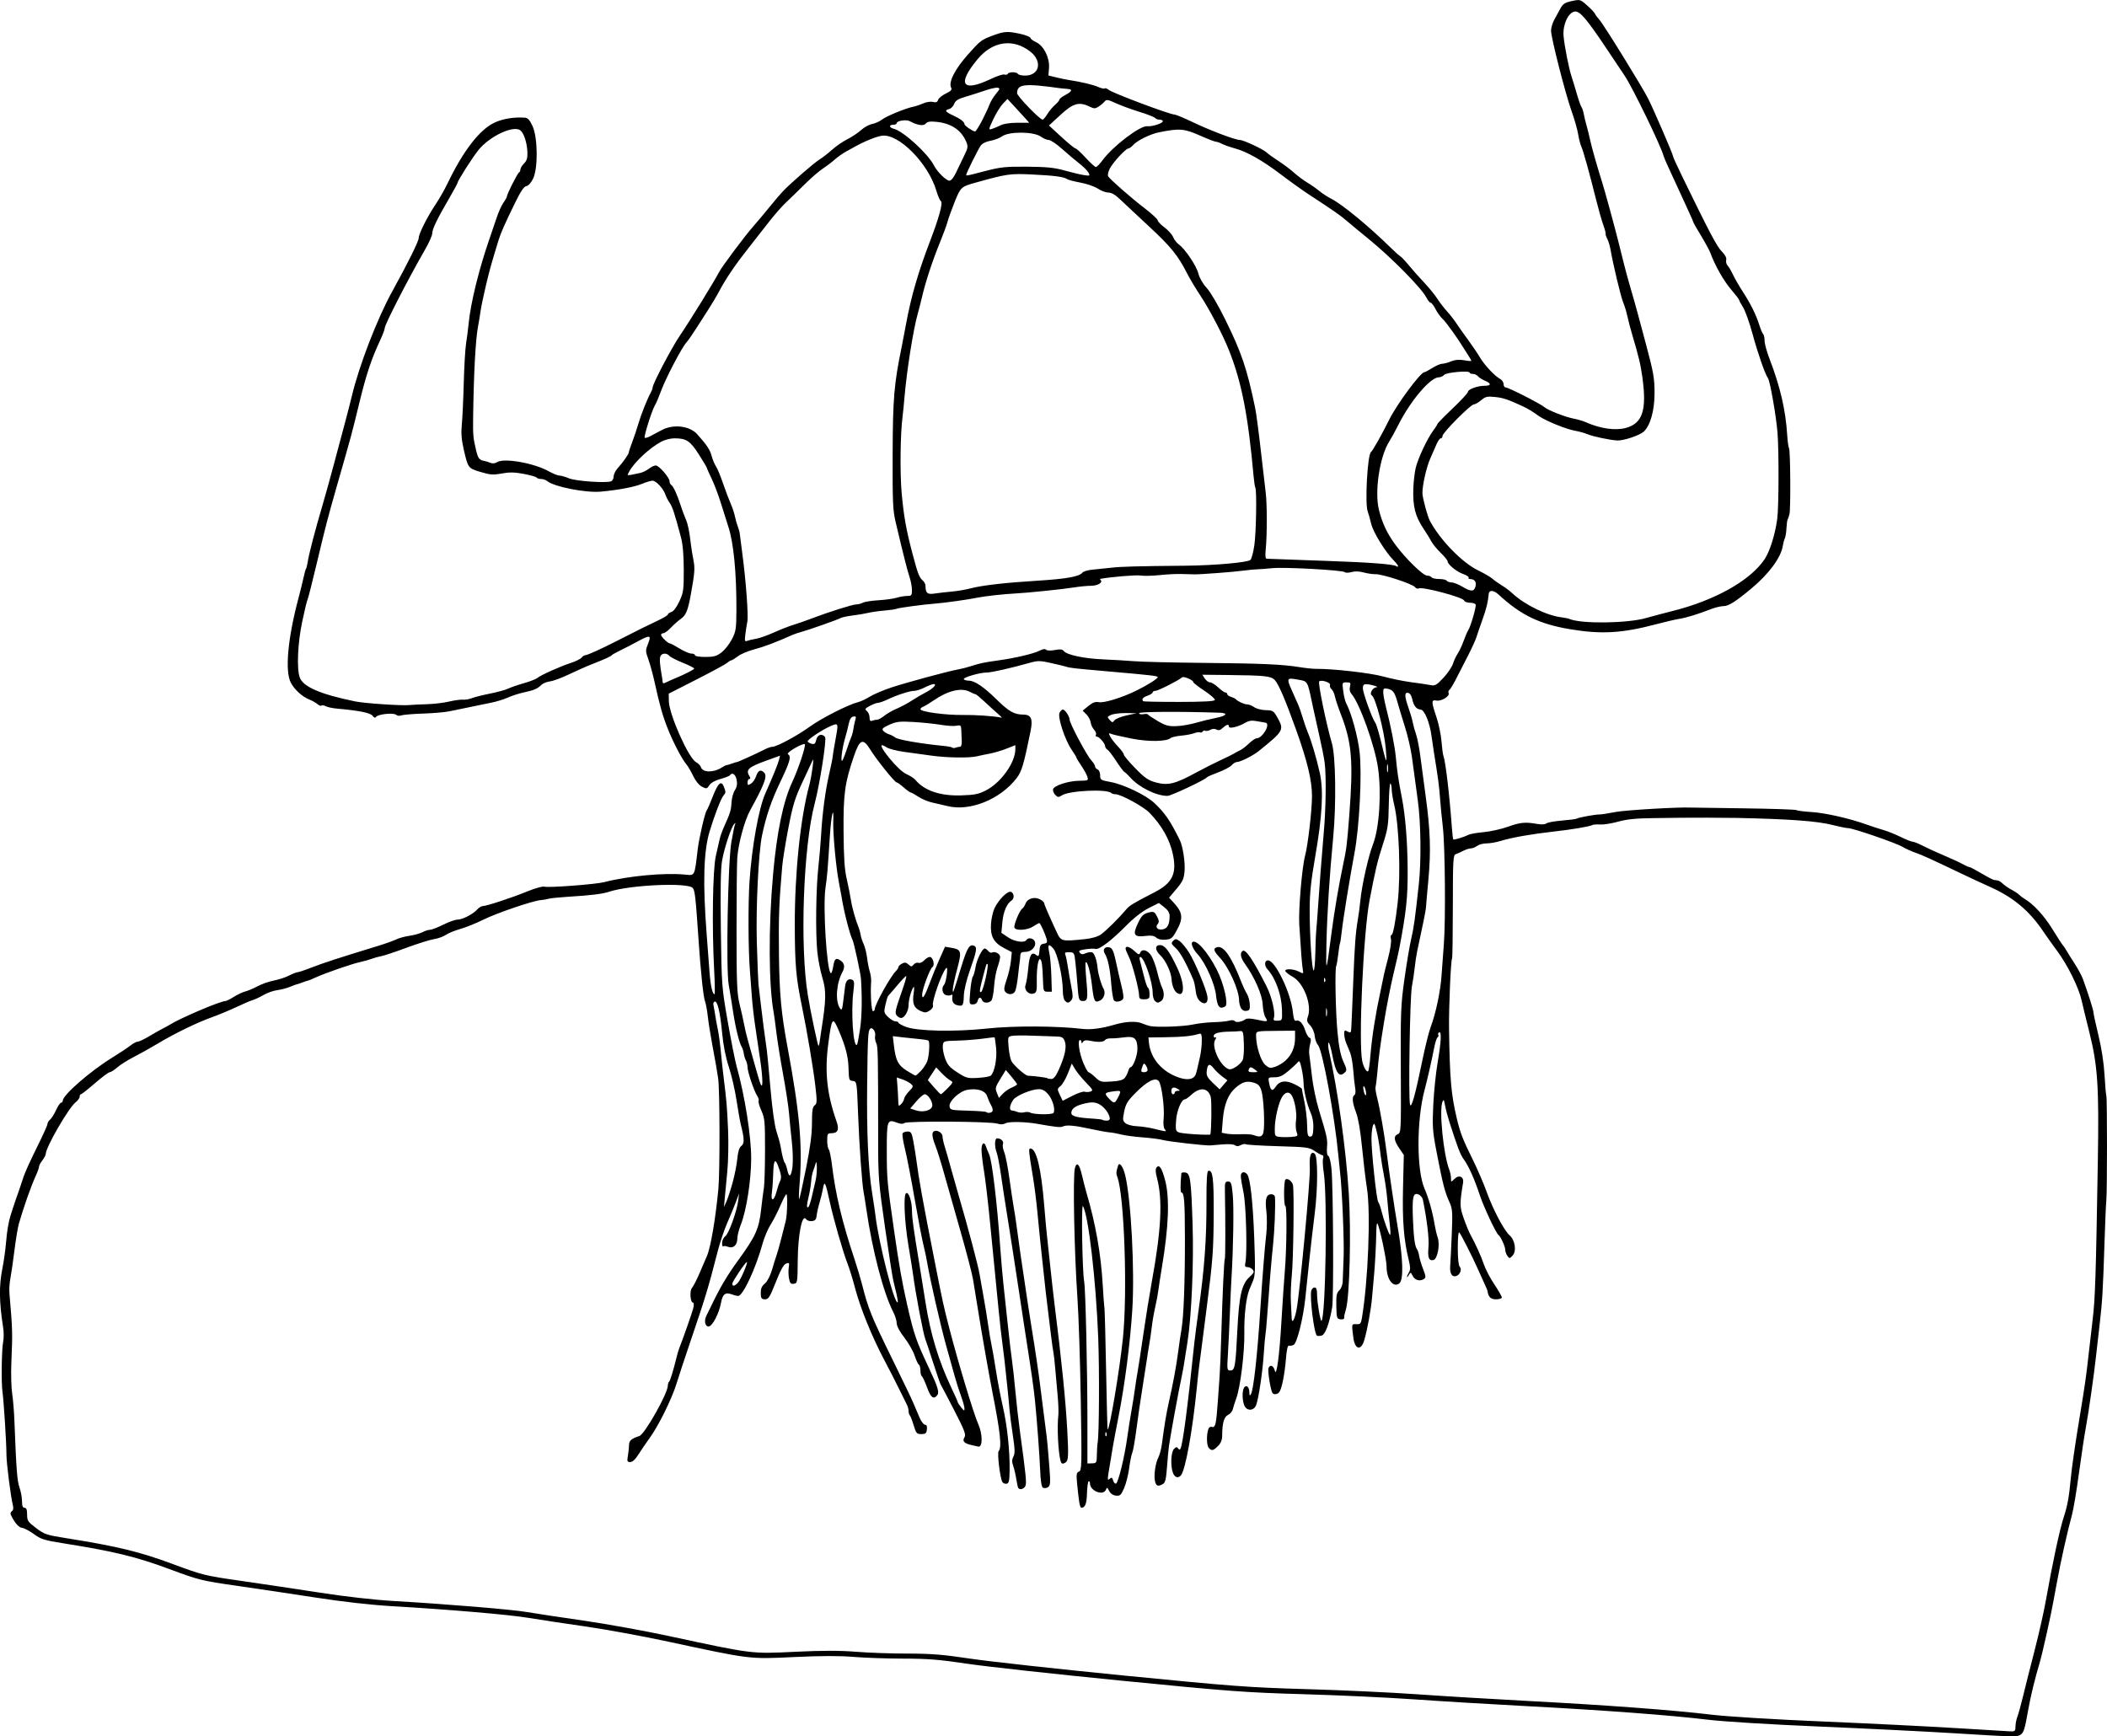<?xml version="1.0" encoding="UTF-8"?>
<svg version="1.1" viewBox="0 0 1243 1024.3" xmlns="http://www.w3.org/2000/svg">
<g transform="translate(-78.394 -14.942)">
<path d="m1230.4 1037.5c-15.675-0.978-51-2.733-78.5-3.898-29.317-1.243-56.618-2.917-66-4.048-22.081-2.662-61.84-5.633-107.5-8.035-21.175-1.114-50.875-2.903-66-3.977s-44.375-2.437-65-3.03c-34.308-0.986-43.501-1.67-108-8.033-38.775-3.825-79.5-8.303-90.5-9.951-16.316-2.444-23.224-2.998-37.5-3.008-9.625-0.01-22.9-0.464-29.5-1.016-8.255-0.691-19.203-0.662-35.08 0.092-26.602 1.263-25.359 1.416-74.283-9.106-15.05-3.237-37.1-7.273-49-8.969-11.9-1.696-26.812-3.95-33.137-5.008-11.607-1.942-46.526-4.933-81.5-6.982-11.745-0.688-28.546-2.59-44-4.981-13.75-2.127-34.761-5.268-46.692-6.979-21.016-3.014-22.27-3.326-40.267-10.015-19.112-7.103-32.611-10.378-61.944-15.025-11.425-1.81-13.43-2.43-17.5-5.416-2.528-1.855-5.688-3.53-7.021-3.723-2.13-0.308-4.36-2.867-6.71-7.702-0.361-0.743-0.08-1.707 0.624-2.143 0.831-0.514 1.044-1.737 0.605-3.484-1.296-5.163-3.816-25.061-3.803-30.023 0.017-6.357-1.589-31.728-2.343-37-0.773-5.407-0.493-25.159 0.418-29.5 0.404-1.925 0.408-5.596 8e-3 -8.158-2.413-15.471-2.524-24.83-0.421-35.342 0.77-3.85 1.67-10.15 1.999-14 0.329-3.85 0.82-8.125 1.089-9.5 0.27-1.375 0.663-3.4 0.874-4.5 0.367-1.919 3.158-10.477 5.964-18.29 0.733-2.041 1.895-5.51 2.582-7.71 0.687-2.2 4.127-9.772 7.643-16.826 3.517-7.054 6.394-13.412 6.394-14.128 0-0.716 0.697-1.881 1.55-2.588 0.852-0.707 2.438-3.237 3.525-5.622s2.414-4.337 2.95-4.337c0.536 0 0.991-0.562 1.011-1.25 0.096-3.339 16.18-17.344 28.998-25.25 4.458-2.75 9.377-6.013 10.93-7.25s3.461-2.25 4.239-2.25 3.863-1.462 6.856-3.25c2.993-1.788 6.566-3.809 7.941-4.493s3.175-1.668 4-2.187c6.374-4.013 30.001-14.07 33.055-14.07 0.542 0 2.739-1.107 4.882-2.46 2.143-1.353 5.172-2.778 6.73-3.167 1.558-0.389 4.858-1.787 7.333-3.108s6.783-2.829 9.574-3.352 6.824-1.842 8.961-2.932 4.412-1.982 5.053-1.982c0.641 0 4.483-1.295 8.539-2.877 6.721-2.623 15.199-5.38 38.67-12.576 4.563-1.399 9.513-3.161 11-3.915 1.487-0.754 4.947-1.699 7.69-2.098 2.743-0.4 6.208-1.358 7.7-2.13 1.492-0.772 3.523-1.417 4.513-1.435 0.99-0.017 4.488-1.367 7.774-3s7.016-2.969 8.29-2.969c2.938 0 9.159-3.15 11.641-5.894 1.048-1.159 2.531-2.106 3.296-2.106 2.242 0 17.103-4.88 26.198-8.603 4.619-1.891 9.202-3.183 10.184-2.871 2.371 0.753 30.332-1.357 35.418-2.672 14.021-3.625 35.349-5.623 47.5-4.448 6.058 0.586 5.659 1.368 7.591-14.906 0.776-6.538 4.252-21.585 5.299-22.94 0.451-0.583 2.071-4.298 3.601-8.255 3.075-7.953 5.039-9.671 6.541-5.72 1.238 3.257 1.226 3.449-0.348 5.337-1.435 1.721-5.466 12.252-8.145 21.273-3.49 11.755-3.994 30.414-1.641 60.805 0.575 7.425 1.325 17.295 1.667 21.933 0.592 8.025 1.727 13.067 2.941 13.067 0.306 0 0.211-6.412-0.211-14.25-1.349-25.035-0.85-59.327 0.978-67.25 0.888-3.85 1.907-8.35 2.263-10s1.555-5.011 2.663-7.468c3.624-8.034 4.064-9.474 4.331-14.16 0.145-2.546 1.035-5.806 1.978-7.246 1.225-1.869 1.527-3.619 1.057-6.121-0.607-3.238-2.719-4.685-3.944-2.702-0.273 0.441-2.776 1.423-5.563 2.182-3.167 0.862-5.64 2.253-6.593 3.708-1.438 2.195-1.69 2.243-4.393 0.845-1.723-0.891-3.767-3.39-5.121-6.26-1.239-2.627-3.012-5.677-3.938-6.777-2.732-3.243-7.818-12.958-11.071-21.145-3.069-7.725-4.674-13.412-7.862-27.855-0.971-4.4-2.591-10.287-3.599-13.083-1.73-4.797-1.739-5.317-0.165-9.25 2.059-5.147 1.198-5.31-6.36-1.2-3.001 1.632-7.481 3.946-9.956 5.142s-4.725 2.45-5 2.785c-0.663 0.808-4.196 2.425-11.5 5.263-3.3 1.282-9.495 4.018-13.766 6.08s-9.332 3.943-11.245 4.18c-1.913 0.237-4.191 1.144-5.061 2.014-2.329 2.329-4.336 3.206-10.155 4.435-2.876 0.607-7.151 1.971-9.5 3.03-2.349 1.059-6.746 2.429-9.771 3.043-8.813 1.789-20.137 4.123-25 5.152-2.475 0.524-9.45 1.117-15.5 1.319-6.05 0.202-11.793 0.692-12.763 1.09-0.97 0.398-2.366 0.223-3.104-0.389-1.609-1.335-10.786-0.337-11.844 1.288-0.471 0.723-1.15 0.491-2.013-0.689-1.26-1.723-7.94-3.066-21.038-4.228-2.618-0.232-5.597-0.87-6.619-1.417-1.022-0.547-2.139-0.713-2.483-0.369-0.344 0.344-1.416-0.048-2.381-0.87-0.966-0.823-3.118-2.033-4.782-2.689-4.191-1.652-8.919-5.986-10.975-10.058-3.483-6.898-1.739-26.022 4.522-49.579 1.169-4.4 2.535-9.943 3.035-12.317 0.5-2.374 1.147-4.701 1.437-5.171 0.29-0.47 0.721-2.127 0.957-3.683 0.785-5.17 4.199-18.271 9.077-34.829 1.458-4.95 4.449-15.75 6.647-24s5.086-19.05 6.419-24c1.333-4.95 3.122-11.925 3.977-15.5 4.359-18.239 15.034-45.828 23.988-62 8.883-16.042 15.442-29.281 15.442-31.168 0-2.455 5.212-12.831 9.992-19.891 2.07-3.058 5.267-8.683 7.104-12.5 9.309-19.342 19.045-31.84 27.904-35.821 4.931-2.216 11.413-3.232 17.725-2.779 1.614 0.116 2.825 1.464 4.41 4.91 3.112 6.765 3.325 24.84 0.365 31.002-1.206 2.51-2.791 4.279-3.993 4.456-1.415 0.208-3.335 3.044-6.629 9.792-6.139 12.579-8.442 17.779-9.743 22-4.13 13.397-5.325 17.682-7.549 27.063-1.377 5.809-2.777 12.559-3.111 15s-0.999 6.462-1.479 8.937c-1.446 7.469-2.541 27.719-2.892 53.5-0.143 10.473 0.013 12.241 1.701 19.371 1.166 4.924 1.886 5.909 4.715 6.45 1.088 0.208 2.826 0.742 3.861 1.186 1.138 0.489 2.664 0.32 3.859-0.427 4.157-2.596 21.778 0.524 30.505 5.401 2.478 1.385 5.294 2.518 6.257 2.518s3.494 0.729 5.624 1.621c3.933 1.646 21.818 2.913 24.827 1.758 0.85-0.326 1.545-1.604 1.545-2.84 0-1.236 1.012-3.366 2.25-4.733 3.261-3.604 6.75-8.582 6.75-9.632 0-0.499 0.856-3.105 1.903-5.79 1.047-2.686 2.689-7.583 3.651-10.883 1.639-5.625 5.307-14.81 7.484-18.736 0.529-0.955 0.962-2.195 0.962-2.755 0-2.041 11.229-23.46 15.901-30.33 6.061-8.914 20.218-31.841 23.28-37.702 1.785-3.416 15.22-21.38 20.253-27.08 2.236-2.532 6.54-7.663 9.565-11.403 3.025-3.739 6.633-7.968 8.018-9.396 4.898-5.051 18.242-16.624 21.444-18.597 1.785-1.1 5.095-3.672 7.356-5.715 2.261-2.043 6.333-4.841 9.049-6.218 2.716-1.376 6.39-3.828 8.163-5.448 1.773-1.62 4.696-3.221 6.496-3.559s4.422-1.518 5.827-2.624c2.583-2.032 14.04-6.718 18.647-7.626 1.375-0.271 3.945-1.14 5.712-1.931 1.766-0.791 4.311-1.161 5.656-0.824 1.827 0.459 2.595 0.15 3.041-1.221 0.328-1.009 2.377-2.686 4.554-3.726 3.068-1.466 3.772-2.253 3.133-3.5-1.662-3.242 2.264-10.95 9.987-19.609 7.465-8.37 7.779-8.602 15.411-11.432 4.489-1.664 7.125-2.064 10.5-1.591 5.817 0.814 11.006 2.458 11.006 3.487 0 0.445 1.484 1.513 3.298 2.374 4.505 2.138 8.018 9.211 7.543 15.187l-0.351 4.418 4.505 1.101c2.478 0.606 5.855 1.306 7.505 1.556 7.318 1.109 14.256 2.753 17.331 4.106 1.832 0.806 3.596 1.201 3.919 0.878s1.299 0.017 2.169 0.755c2.258 1.917 36.191 14.662 39.038 14.662 0.722 0 5.639 2.064 10.928 4.587 10.224 4.877 24.885 10.413 27.577 10.413 2.11 0 13.922 5.527 15.777 7.382 0.789 0.789 3.87 3.006 6.848 4.927 2.978 1.921 7.142 5.048 9.255 6.949 2.113 1.901 5.647 4.533 7.853 5.849 2.206 1.316 5.428 3.57 7.159 5.009 1.731 1.438 4.947 3.529 7.147 4.646 6.417 3.257 22.161 16.238 34.981 28.843 2.296 2.257 4.814 4.507 5.596 5 0.782 0.493 3.075 2.921 5.096 5.396s6.016 6.975 8.879 10 6.358 7.3 7.766 9.5 3.997 5.575 5.753 7.5 4.258 5.123 5.561 7.106c1.302 1.983 4.393 6.36 6.868 9.726 2.475 3.366 5.625 8.026 7 10.354 2.709 4.589 8.821 11.112 12.01 12.819 1.095 0.586 1.99 1.949 1.99 3.03s0.586 1.965 1.301 1.965c1.608 0 20.603 9.682 22.792 11.617 2.079 1.838 12.469 5.893 17.476 6.821 2.162 0.4 5.281 1.327 6.931 2.059 8.722 3.869 17.652 5.111 23.889 3.32 9.633-2.765 12.128-10.469 9.552-29.495-1.045-7.718-2.196-12.571-6.006-25.322-1.068-3.575-2.368-8.529-2.889-11.008-0.521-2.48-1.634-6.154-2.474-8.165-1.414-3.385-5.886-22.049-7.505-31.326-0.384-2.2-1.237-4.994-1.896-6.21s-1.095-2.565-0.97-3c0.126-0.435-0.508-2.816-1.408-5.29s-2.759-9-4.131-14.5c-4.075-16.336-7.546-28.834-8.749-31.5-0.62-1.375-1.489-4.75-1.931-7.5-0.442-2.75-2.172-8.825-3.846-13.5-3.687-10.295-12.119-43.324-12.127-47.5 0-1.65 0.863-4.575 1.924-6.5s2.709-4.941 3.661-6.702c1.407-2.602 2.658-3.401 6.682-4.264 4.898-1.05 4.996-1.022 9.088 2.641 2.275 2.037 4.305 4.18 4.511 4.764 0.206 0.584 1.377 2.186 2.603 3.561 2.67 2.996 25.145 39.348 28.859 46.678 3.169 6.253 14.664 32.897 14.664 33.989 0 0.428 2.305 5.516 5.122 11.306 16.193 33.282 20.691 41.825 23.547 44.719 2.065 2.093 2.996 3.874 2.672 5.111-0.273 1.044 0.101 2.528 0.831 3.298 0.73 0.769 2.131 3.134 3.112 5.255 0.981 2.12 3.712 6.846 6.068 10.5 4.63 7.181 7.646 13.332 9.631 19.644 0.692 2.2 1.654 4.428 2.137 4.95s0.876 2.322 0.871 4c0 1.677 1.286 6.425 2.868 10.55 6.385 16.65 9.56 30.335 10.473 45.137 0.225 3.65 0.71 7.123 1.077 7.718 0.808 1.307 1.032 35.713 0.254 38.9-0.303 1.24-0.778 2.622-1.056 3.072-0.278 0.45-0.601 2.811-0.718 5.246-0.117 2.435-0.545 5.103-0.952 5.928-0.407 0.825-0.956 2.875-1.221 4.557-1.082 6.872-8.27 16.562-18.717 25.234-9.153 7.598-13.282 10.209-16.141 10.209-1.643 0-5.096 0.829-7.673 1.842-7.279 2.861-14.447 5.052-18.754 5.732-2.163 0.342-8.207 1.754-13.432 3.138-20.024 5.306-32.304 6.018-50.7 2.94-18.163-3.038-29.17-8.36-42.125-20.366-2.936-2.721-5.684-2.97-5.917-0.536-0.496 5.19-1.293 8.456-3.718 15.25-1.473 4.125-3.094 8.85-3.604 10.5s-2.779 6.6-5.043 11-5.425 10.566-7.024 13.703c-1.599 3.136-3.329 5.963-3.845 6.282-0.516 0.319-0.71 1.173-0.431 1.899 0.712 1.854-4.331 4.899-7.204 4.35-3.06-0.585-3.059 0.634 0 9.691 1.316 3.891 2.655 10.274 2.977 14.183 0.321 3.909 0.815 7.734 1.096 8.5 1.332 3.623 3.582 22.626 5.07 42.813 0.26 3.531 0.623 6.571 0.807 6.755 0.412 0.412 6.539-1.472 8.879-2.73 0.947-0.509 4.997-1.219 9-1.579s10.429-1.781 14.279-3.161c7.36-2.637 10.298-2.926 17.24-1.696 2.606 0.462 4.726 0.349 5.5-0.293 0.693-0.574 4.826-1.33 9.184-1.679 4.358-0.349 8.297-0.866 8.753-1.147 1.129-0.698 10.85-2.484 13.323-2.449 1.1 0.016 5.375-0.637 9.5-1.45 5.701-1.124 37.578-3 44.5-2.62 0.55 0.03 14.55 0.231 31.111 0.447 16.561 0.215 30.594 0.69 31.184 1.054 0.59 0.364 4.59 0.874 8.889 1.131 7.954 0.477 22.38 3.742 32.316 7.314 3.025 1.087 7.525 2.555 10 3.261s7.075 2.552 10.222 4.102 6.333 2.819 7.08 2.819 3.573 1.14 6.279 2.534 8.294 3.949 12.42 5.679c4.125 1.729 8.976 3.964 10.78 4.966 1.804 1.002 3.649 1.821 4.1 1.821s3.651 1.681 7.112 3.735c3.461 2.054 6.791 3.785 7.4 3.848 2.789 0.285 3.354 0.533 5.263 2.311 1.118 1.042 3.41 2.606 5.094 3.477 1.684 0.871 3.666 2.185 4.406 2.921s2.071 1.759 2.958 2.273c5.361 3.109 11.691 9.934 16.606 17.906 3.062 4.966 5.84 9.254 6.174 9.529s1.282 1.674 2.107 3.11 3.075 5.035 5 8 4.076 6.965 4.78 8.89c3.042 8.318 6.22 18.364 6.22 19.666 0 0.776 1.33 6.906 2.955 13.622 1.826 7.545 3.191 16.416 3.573 23.212 0.34 6.05 0.82 11.624 1.066 12.386 0.541 1.675 0.526 57.156-0.017 62.114-0.211 1.925-0.669 12.5-1.019 23.5-0.933 29.364-1.307 35.635-2.983 50-0.834 7.15-1.783 15.475-2.108 18.5-1.112 10.329-4.42 33.487-5.929 41.5-0.829 4.4-2.663 16.55-4.077 27s-3.255 21.475-4.09 24.5c-2.634 9.535-6.89 28.598-8.819 39.5-0.292 1.65-0.759 4.125-1.037 5.5-0.279 1.375-0.776 4.075-1.106 6-1.193 6.967-6.447 30.617-7.886 35.5-3.17 10.752-5.519 20.362-6.969 28.5-2.07 11.626-2.569 13.308-4.372 14.75-1.889 1.51-3.994 1.469-40.181-0.79zm37-3.895c0-1.614 0.501-4.202 1.113-5.75s2.142-7.09 3.398-12.315c1.257-5.225 4.321-17.375 6.809-27 2.488-9.625 5.477-22.9 6.643-29.5 3.827-21.678 8.119-41.701 10.485-48.911 2.22-6.764 3.17-11.997 4.194-23.089 0.591-6.404 2.655-20.627 5.297-36.5 2.887-17.347 3.849-24.025 5.044-35 0.569-5.225 1.712-15.125 2.541-22 1.502-12.454 1.902-24.709 3.07-94 0.734-43.534-0.083-55.872-4.997-75.5-1.928-7.7-3.999-16.234-4.604-18.964-1.63-7.364-8.229-20.739-14.245-28.869-2.916-3.942-6.641-9.166-8.276-11.61-8.31-12.418-17.898-20.401-31.973-26.622-3.3-1.458-10.5-4.8-16-7.426-19.22-9.176-23.269-11.017-27.598-12.544-2.398-0.846-5.859-2.422-7.689-3.502-3.905-2.304-29.112-10.963-31.914-10.963-1.057 0-5.269-0.852-9.36-1.892-8.995-2.288-25.266-3.481-56.438-4.136-6.568-0.138-29.174-0.202-33-0.093-1.65 0.047-9.046 0.145-16.436 0.218-9.907 0.098-15.28 0.644-20.459 2.079-3.863 1.071-8.63 1.83-10.592 1.689-1.963-0.142-4.006-0.011-4.541 0.289-1.579 0.889-12.243 2.69-22.972 3.879-12.812 1.421-24.682 3.511-30.909 5.443-2.7 0.838-6.551 1.523-8.559 1.523-2.007 0-4.523 0.661-5.591 1.468-1.068 0.807-2.772 1.482-3.787 1.5-1.015 0.018-3.04 0.671-4.5 1.453-1.46 0.782-3.417 1.658-4.349 1.947-1.543 0.479-1.696 3.219-1.716 30.619-0.012 16.551-0.216 30.413-0.454 30.803-0.765 1.257-1.97 29.339-1.789 41.709 0.431 29.431 1.207 38.465 4.511 52.5 2.045 8.687 3.579 12.668 9.442 24.5 2.725 5.5 6.412 14.05 8.194 19 3.791 10.535 10.321 22.917 13.581 25.752 3.217 2.797 4.198 9.238 1.809 11.877-1.716 1.896-1.882 1.909-3.098 0.246-0.707-0.967-1.285-2.594-1.285-3.616 0-1.929-2.728-7.884-4.013-8.759-1.415-0.964-8.727-16.568-11.008-23.492-3.072-9.326-6.656-17.343-9.392-21.008-2.05-2.747-3.709-7.065-8.642-22.5-0.967-3.025-2.079-7.3-2.471-9.5-0.592-3.32-0.851-3.66-1.523-2-2.014 4.971 0.582 31.046 3.964 39.815 0.597 1.548 1.085 3.911 1.085 5.25 0 2.426 0.01 2.427 1.977 0.458 2.724-2.724 5.729-1.409 5.134 2.248-2.035 12.504-2.007 14.064 0.362 20.847 1.304 3.731 3.066 8.044 3.916 9.583 3.112 5.636 6.404 12.921 8.043 17.799 0.924 2.75 3.68 7.995 6.124 11.655s4.444 7.148 4.444 7.75-1.545 1.095-3.433 1.095c-3.171 0-4.62-1.442-5.026-5-0.031-0.275-0.793-2.075-1.694-4-0.9-1.925-2.625-5.75-3.832-8.5-3.096-7.051-10.078-20.817-11.132-21.95-0.516-0.555-0.884 3.209-0.884 9.05 0 5.936 0.447 10.447 1.099 11.099 1.542 1.542 0.224 4.983-2.146 5.603-2.523 0.66-3.8-1.699-3.411-6.302 0.163-1.925 0.572-10.13 0.909-18.233 0.551-13.231 0.416-15.168-1.321-19-2.845-6.274-3.934-10.533-7.741-30.267-2.238-11.601-2.437-14.507-1.853-27 0.36-7.7 1.507-18.95 2.549-25 2.123-12.33 2.454-18.951 0.899-17.99-0.559 0.345-0.777 1.016-0.484 1.49 0.293 0.474 0.106 1.126-0.416 1.448-0.522 0.323-1.444 3.166-2.05 6.319-1.373 7.149-3.872 18.138-5.645 24.819-4.747 17.888-4.739 47.304 0.015 58.157 2.474 5.648 4.751 13.825 6.058 21.757 0.362 2.2 1.121 5.35 1.685 7 1.496 4.373-0.128 12.873-2.549 13.339-2.73 0.526-3.446-1.424-2.868-7.803 0.432-4.766-0.923-16.122-3.321-27.829-0.258-1.261-1.469-2.667-2.69-3.123-3.104-1.16-3.697 1.612-3.162 14.757 0.45 11.03 1.125 15.938 2.431 17.659 0.417 0.55 0.981 2.35 1.253 4s1.333 5.159 2.359 7.797c1.629 4.191 1.678 4.918 0.382 5.756-2.346 1.517-5.33 0.656-6.601-1.905-1.102-2.22-1.229-2.248-2.245-0.5-0.592 1.019-1.09 1.508-1.107 1.089-0.017-0.42 0.505-1.621 1.16-2.67 0.927-1.484 0.9-3.086-0.119-7.236-2.924-11.898-3.831-23.386-3.367-42.655l0.465-19.325-2.51-3.675c-3.338-4.888-3.67-7.43-1.118-8.563 2.006-0.891 2.037-1.536 1.859-38.009-0.167-34.129 0.01-38.439 2.168-53.769 1.292-9.166 3.074-19.741 3.959-23.5 1.549-6.573 2.259-11.671 4.503-32.334 1.482-13.64 1.209-36.196-0.595-49.251-2.181-15.779-2.249-16.284-3.461-25.557-0.597-4.569-2.467-12.669-4.156-18-1.689-5.331-3.677-11.882-4.418-14.558-1.62-5.85-2.684-7.264-5.931-7.885-2.122-0.406-2.465-0.105-2.434 2.139 0.02 1.436 0.728 5.311 1.575 8.611 2.885 11.244 5.205 22.989 5.829 29.5 0.89 9.287 1.484 13.274 3.577 24 2.083 10.676 3.328 26.144 3.421 42.5 0.093 16.316-0.807 24.79-4.935 46.5-0.366 1.925-1.958 8.9-3.538 15.5s-4.005 18.975-5.39 27.5c-2.491 15.341-3.084 19.843-4.15 31.5-0.302 3.3-0.725 6.546-0.942 7.214s0.224 3.593 0.978 6.5c1.579 6.087 4.158 20.89 5.538 31.786 1.495 11.807 4.719 33.691 6.335 43 3.474 20.017 3.868 32.64 1.083 34.681-3.592 2.633-7.417-2.559-7.417-10.068 0-4.213-4.314-24.261-5.47-25.417-0.291-0.292-0.558 1.907-0.593 4.886-0.085 7.277-0.775 20.17-1.44 26.917-0.298 3.025-0.782 8.425-1.075 12-0.565 6.888-2.789 19.042-4.612 25.198-1.855 6.266-5.475 5.482-6.389-1.384-1.108-8.325-1.108-8.326 1.729-8.14 2.317 0.153 2.728-0.286 3.273-3.5 3.707-21.857 5.285-62.208 3-76.674-0.782-4.95-2.087-15.832-2.9-24.182-0.935-9.6-2.221-17.137-3.5-20.5-2.237-5.885-2.565-9.365-0.976-10.347 0.585-0.361 0.791-2.041 0.468-3.809-0.318-1.739-0.84-6.537-1.161-10.662-0.321-4.125-1.143-8.85-1.828-10.5-0.685-1.65-1.758-4.259-2.385-5.797-0.627-1.538-1.141-3.917-1.141-5.285 0-2.178 0.249-2.355 2-1.418 1.767 0.946 2.018 0.746 2.158-1.715 0.233-4.109 0.435-8.854 1.222-28.785 0.825-20.893 1.351-27.907 2.659-35.5 0.521-3.025 1.179-7.975 1.461-11 0.841-9.005 4.732-26.386 7.5-33.5 3.709-9.532 5.071-30.25 2.957-45-1.885-13.157-10.9-38.275-15.688-43.71-0.963-1.093-1.276-2.626-0.869-4.25 0.562-2.241 0.326-2.54-2.01-2.54-2.611 0-2.638 0.072-1.962 5.173 0.377 2.845 1.152 6.043 1.722 7.107 3.059 5.716 6.861 19.524 7.927 28.791 1.498 13.023-0.101 44.312-3.064 59.929-2.676 14.106-6.72 39.106-7.516 46.465-0.355 3.281-0.804 6.221-0.998 6.535-0.194 0.314-0.661 3.254-1.038 6.535-0.377 3.281-0.895 6.316-1.151 6.745-0.882 1.476-0.411 26.893 0.724 39.048 0.812 8.696 1.8 13.65 3.462 17.347 2.197 4.892 2.23 5.262 0.594 6.742-3.097 2.802-5.073-8e-3 -6.986-9.936-0.945-4.904-2.004-8.454-2.353-7.888-0.349 0.565-0.232 2.8 0.26 4.967 5.155 22.69 10.018 57.593 11.696 83.94 1.443 22.662 0.513 60.759-1.669 68.367-1.005 3.503-1.038 3.67-1.038 5.202 0 0.588-1.012 0.926-2.25 0.75-2.089-0.297-2.261-0.857-2.401-7.82-0.125-6.202 0.178-7.81 1.75-9.289 1.046-0.984 1.946-3.234 2.001-5 0.055-1.766 0.306-8.386 0.557-14.711 0.378-9.481-0.921-40.234-2.111-50-0.168-1.375-0.622-5.875-1.011-10-2.178-23.127-9.335-62.015-11.944-64.899-0.915-1.011-1.812-3.491-1.993-5.512-0.19-2.116-1.322-4.73-2.67-6.166-1.964-2.09-2.18-2.929-1.345-5.207 2.509-6.845-2.458-19.881-8.952-23.497-2.191-1.22-4.148-2.725-4.349-3.343-0.521-1.605 4.673-1.423 7.995 0.28 2.724 1.397 2.768 1.374 2.298-1.218-0.481-2.652-1.098-10.524-2.082-26.556-0.531-8.661 1.591-33.735 3.444-40.681 1.681-6.301 4.063-26.905 4.063-35.142 0-9.143-2.729-20.517-9.37-39.058-6.334-17.683-10.42-27.192-12.654-29.449-2.252-2.275-5.844-2.651-27.585-2.887l-15.109-0.164 1.474 2.25c0.811 1.238 2.21 2.252 3.109 2.255 0.899 3e-3 3.073 1.353 4.831 3 1.758 1.647 3.67 2.995 4.25 2.995s1.054 0.42 1.054 0.933c0 0.513 1.012 1.249 2.25 1.635 1.238 0.386 2.475 0.979 2.75 1.317 1.032 1.27 5.038 3.115 6.764 3.115 0.985 0 2.855 0.745 4.155 1.656 1.3 0.911 4.367 1.698 6.815 1.75 4.164 0.088 4.607 0.371 6.859 4.371 4.091 7.269 3.775 7.835-11.093 19.812-3.369 2.714-10.77 6.411-12.834 6.411-0.746 0-2.131 0.856-3.078 1.903-0.947 1.047-4.505 2.931-7.905 4.187-3.4 1.256-6.408 2.584-6.683 2.951-1.13 1.51-21.214 10.958-23.273 10.948-6.654-0.032-16.791-5.065-22.017-10.93-1.386-1.556-2.91-2.993-3.385-3.194-0.475-0.201-2.625-3.065-4.776-6.365-2.151-3.3-4.505-6.36-5.23-6.8s-1.333-1.34-1.352-2c-0.046-1.666-3.54-5.7-4.936-5.7-0.632 0-0.853-0.478-0.492-1.063 0.361-0.585-0.137-1.94-1.108-3.013-0.971-1.072-1.88-3.035-2.022-4.361s-1.26-3.413-2.485-4.639l-2.228-2.228 3.399-2.774c2.491-2.033 4.112-2.631 6.07-2.24 3.129 0.626 13.777-2.654 22.335-6.88 6.652-3.285 12.483-6.977 12.493-7.911 0.01-0.689-4.113-1.162-29.493-3.384-19.913-1.744-22.316-2.013-24.5-2.749-0.825-0.278-4.815-1.244-8.866-2.147-6.568-1.463-7.923-1.483-12.5-0.186-10.851 3.076-22.979 5.821-25.501 5.772-3.874-0.075-14.182 2.912-13.554 3.928 0.297 0.48 1.647 0.874 3.001 0.874 3.408 0 8.77 3.642 16.421 11.153 7.142 7.011 10.36 8.847 15.512 8.847 4.834 0 5.945 2.445 4.454 9.798-3.995 19.696-5.215 23.81-8.214 27.702-9.674 12.554-27.582 19.793-40.789 16.489-2.454-0.614-6.472-1.542-8.928-2.063-2.456-0.521-6.159-2.067-8.229-3.436-2.069-1.369-4.109-2.497-4.534-2.506-0.424-9e-3 -2.295-1.359-4.157-3-1.862-1.641-3.746-2.984-4.186-2.984-1.092 0-11.843-13.39-15.479-19.277-4.34-7.027-6.247-6.283-9.678 3.777-5.409 15.862-6.285 22.224-6.124 44.5 0.111 15.403 0.576 22.365 1.871 28 0.948 4.125 2.066 9.76 2.485 12.521 0.67 4.416 2.826 12.004 4.682 16.479 0.342 0.825 0.808 2.62 1.034 3.988s1.041 3.844 1.81 5.5c0.769 1.657 1.667 5.262 1.997 8.012 0.329 2.75 1.051 6.449 1.604 8.221 0.553 1.771 0.907 4.471 0.786 6-0.515 6.546 0.158 17.279 1.083 17.279 0.55 0 1-0.455 1-1.011 0-2.765 9.156-19.288 12.592-22.724 0.774-0.774 1.408-1.81 1.408-2.301 0-0.491 0.938-1.395 2.083-2.008 1.643-0.879 2.458-0.776 3.857 0.49 1.611 1.458 1.893 1.461 3.077 0.034 0.717-0.864 1.974-1.313 2.794-0.999s2.34-0.34 3.379-1.454c1.038-1.115 2.537-2.026 3.33-2.026 1.88 0 3.165 4.959 1.545 5.96-1.46 0.902-6.065 13.268-6.065 16.285 0 3.393 1.589 0.975 4.434-6.745 1.419-3.85 4.039-10.271 5.823-14.269l3.243-7.269 3.5 0.592c6.239 1.055 6.495 1.978 3.586 12.907-1.423 5.344-2.551 10.69-2.507 11.878 0.093 2.556 8e-4 2.805 4.96-13.339 3.473-11.306 4.857-13.637 7.495-12.625 2.105 0.808 1.73 3.017-2.569 15.125-1.787 5.035-3.267 11.289-3.359 14.195-0.193 6.122-0.534 6.612-3.989 5.745-2.381-0.598-3.278-2.504-2.712-5.765 0.079-0.453-0.322-0.537-0.89-0.185-0.569 0.351-1.93 0.354-3.025 7e-3 -2.085-0.662-2.736-4.327-1.073-6.047 1.308-1.353 2.605-11.237 1.306-9.95-2.523 2.5-8.68 19.871-7.829 22.089 0.309 0.805-0.504 2.091-1.899 3.006-2.088 1.368-2.867 1.409-5.406 0.285-3.917-1.734-4.996-4.408-4.117-10.203 0.399-2.626 0.404-4.415 0.012-3.976-1.289 1.446-2.985 7.539-2.985 10.726 0 3.478-2.398 7.573-4.434 7.573-0.727 0-1.856-0.644-2.509-1.432-1.304-1.571-1.032-2.813 3.392-15.467 1.423-4.069 2.407-7.579 2.187-7.798-0.22-0.22-2.59 2.21-5.268 5.399-2.678 3.189-5.118 6.023-5.422 6.298s-1.025 2.618-1.601 5.206c-0.989 4.441-0.898 4.848 1.608 7.25 1.461 1.399 3.419 2.544 4.351 2.544s1.697 0.338 1.699 0.75c0 0.412 1.915 1.505 4.25 2.427 6.664 2.632 28.843 3.107 48.246 1.033 15.529-1.66 40.913-1.557 56 0.226 5.01 0.592 11.514-0.258 19-2.482 6.306-1.874 12.737-2.215 16-0.848 1.65 0.691 3.9 1.443 5 1.671 4.106 0.849 19.69 0.283 25.245-0.917 3.165-0.684 8.68-1.306 12.255-1.383 3.575-0.077 7.689-0.477 9.141-0.89 1.517-0.431 2.9-0.33 3.251 0.237 0.665 1.076 4.384 0.452 6.32-1.06 0.768-0.6 3.077-0.547 6.299 0.144 6.925 1.485 7.246 1.419 5.583-1.159-0.798-1.238-1.558-4.725-1.688-7.75-0.242-5.648-4.844-16.177-10.443-23.898-2.657-3.664-3.151-6.56-1.313-7.696 1.777-1.099 6.305 5.647 14.004 20.863 3.108 6.141 5.335 15.608 4.381 18.615-0.467 1.47-0.05 1.799 2.179 1.717 2.726-0.1 2.754-0.171 2.579-6.406-0.247-8.829-3.77-18.69-8.535-23.894-2.015-2.2-1.835-5.301 0.307-5.301 4.239 0 13.48 19.218 14.639 30.442 0.409 3.968 0.96 5.516 1.842 5.178 1.955-0.75 4.115 1.512 5.442 5.7 0.666 2.101 1.796 4.044 2.511 4.319 0.974 0.374 1.067 1.341 0.372 3.858-0.51 1.847-0.72 4.629-0.467 6.181 0.253 1.552 0.964 7.322 1.58 12.822 0.616 5.5 2.427 14.275 4.024 19.5 4.887 15.989 5.227 17.555 4.846 22.342-0.229 2.876 0.066 4.798 0.779 5.072 0.631 0.242 1.462 3.575 1.847 7.407 1.046 10.42 1.385 76.472 0.419 81.935-1.723 9.752-4.079 16.057-6.209 16.614-1.122 0.293-2.361 0.335-2.753 0.093-1.702-1.052-4.435-22.997-3.327-26.713 0.287-0.963 1.167-1.75 1.954-1.75 1.023 0 1.433 1.239 1.433 4.333 0 4.299 1.987 16.013 2.611 15.39 2.461-2.461 3.532-73.527 1.319-87.574-0.55-3.493-0.729-7.206-0.398-8.25 0.332-1.044 0.185-1.899-0.325-1.899s-2.525-1.084-4.476-2.408c-3.337-2.264-4.628-2.44-21.632-2.936-9.946-0.29-18.527-0.803-19.07-1.138-0.543-0.336-1.925-0.108-3.072 0.506-1.441 0.771-2.469 0.797-3.33 0.082-0.714-0.593-3.78-0.818-7.186-0.529-3.268 0.277-6.616 0.555-7.441 0.617-2.825 0.212-24.96-2.321-28.067-3.212-1.707-0.49-7.003-1.179-11.768-1.531-4.765-0.352-10.464-1.112-12.664-1.688s-5.35-1.151-7-1.276c-1.65-0.126-6.6-1.026-11-2.001-9.403-2.084-14.426-2.53-16.5-1.464-1.312 0.674-4.01 0.394-15-1.56-7.028-1.249-16.669-1.44-18.669-0.369-1.474 0.789-3.078 0.86-5 0.222-3.926-1.302-53.26-1.617-54.786-0.35-0.799 0.663-2.204 0.614-4.224-0.148-5.954-2.247-6.176-1.655-6.165 16.376 0.01 16.799 0.145 18.266 4.378 47.809 2.798 19.53 4.723 30.425 7.594 43 4.081 17.869 5.249 21.261 13 37.735 5.225 11.106 6.151 14.225 4.729 15.937-2.131 2.567-3.771 1.27-5.949-4.703-1.209-3.317-2.584-6.268-3.054-6.559-0.47-0.291-0.855-1.825-0.855-3.41s-0.415-3.139-0.923-3.453c-0.508-0.314-1.651-2.759-2.539-5.434s-3.623-7.449-6.076-10.609c-2.731-3.518-4.461-6.779-4.461-8.413 0-1.468-0.919-4.451-2.043-6.63-5.804-11.252-12.393-36.483-15.918-60.961-0.554-3.85-1.235-8.122-1.513-9.493-0.981-4.845-2.612-27.744-3.315-46.507-0.7-18.696-0.747-19.005-2.961-19.32-2.451-0.348-2.404-0.206-2.7-8.18-0.236-6.371-1.689-11.984-5.37-20.75-4.017-9.563-4.452-9.068-6.611 7.527-2.106 16.186-0.675 29.335 4.916 45.183 1.746 4.949 0.823 7.04-3.108 7.04-2.135 0-2.378 0.439-2.378 4.3 0 2.365 0.413 4.728 0.917 5.25 0.505 0.522 1.373 4.775 1.931 9.45 2.004 16.809 6.034 33.643 13.165 55 1.561 4.675 3.584 11.425 4.496 15 3.808 14.936 5.355 18.739 18.502 45.5 5.404 11 10.683 22.025 11.73 24.5s2.728 6.412 3.733 8.75 2.465 4.25 3.243 4.25c0.953 0 1.311 0.897 1.098 2.75-0.266 2.31-0.79 2.75-3.281 2.75-2.705 0-3.102-0.455-4.531-5.198-0.862-2.859-1.89-5.521-2.286-5.917-0.395-0.395-0.719-1.55-0.719-2.566 0-1.016-0.429-2.628-0.953-3.583-0.524-0.955-2.469-4.886-4.323-8.736s-5.906-11.778-9.005-17.619c-7.252-13.666-14.266-30.935-17.292-42.57-1.314-5.054-3.327-11.579-4.473-14.5-2.665-6.793-8.175-25.98-10.428-36.311-2.552-11.702-3.136-12.873-3.991-8-0.386 2.2-1.317 6.025-2.07 8.5s-1.503 5.85-1.667 7.5c-0.231 2.316-0.856 3.079-2.743 3.345-1.421 0.201-2.934-0.326-3.616-1.258-2.25-3.077-4.682 9.242-4.818 24.413-0.118 13.091-0.188 13.509-2.315 13.812-1.795 0.255-2.309-0.307-2.833-3.102-0.352-1.877-0.422-4.8-0.155-6.494 0.436-2.766 0.276-3.003-1.569-2.32-1.434 0.531-3.265 3.829-6.067 10.932-3.49 8.846-4.317 10.172-6.348 10.172-1.72 0-2.366-0.593-2.454-2.25-0.213-4.048 0.198-5.223 2.54-7.25 1.293-1.12 3.074-4.64 4.047-8 0.955-3.3 2.156-7.142 2.668-8.539s1.835-6.121 2.939-10.5 2.238-8.861 2.519-9.961c0.841-3.291 1.112-15.5 0.344-15.5-0.392 0-1.979 2.981-3.528 6.624s-4.142 8.706-5.765 11.25c-1.622 2.545-3.75 7.551-4.729 11.126-4.026 14.707-11.608 31-14.424 31-0.749 0-2.571-0.46-4.048-1.022-3.474-1.321-5.183 0.057-6.041 4.872-1.161 6.508-5.151 14.15-7.388 14.15-2.22 0-2.791-3.584-1.078-6.764 0.515-0.955 1.572-3.086 2.35-4.736 5.122-10.862 9.495-18.298 16.173-27.5 10.33-14.234 12.274-18.521 13.539-29.845 0.574-5.14 1.325-10.99 1.668-13 0.343-2.01 0.637-11.98 0.653-22.155 0.026-16.886-0.161-18.922-2.148-23.34-1.197-2.662-1.931-5.237-1.632-5.722s-0.115-1.907-0.922-3.16c-1.89-2.935-5.616-14.09-5.616-16.812 0-1.153-0.424-2.89-0.943-3.859-0.518-0.969-1.092-2.852-1.275-4.184-0.183-1.333-0.681-2.978-1.107-3.657-1.54-2.455-3.73-11.287-5.19-20.925-0.82-5.412-1.981-12.54-2.58-15.84-1.68-9.254-0.499-72.4 1.579-84.438 0.896-5.191 1.895-9.916 2.219-10.5 0.408-0.735 0.241-0.743-0.544-0.025-1.701 1.556-5.875 14.161-7.191 21.716-0.793 4.554-1.016 17.35-0.704 40.454 0.449 33.285 0.51 34.102 4.036 54.293 1.969 11.275 4.334 23.2 5.256 26.5 4.857 17.38 8.644 41.38 8.6 54.5-0.044 12.924-2.8 30.565-6.061 38.787-1.153 2.908-2.097 6.588-2.097 8.179 0 3.993-2.388 6.218-5.431 5.061-1.3-0.494-2.635-0.627-2.966-0.296-0.332 0.332-0.603-0.572-0.603-2.007s0.837-3.198 1.861-3.917c2.058-1.445 6.88-14.788 7.665-21.207l0.501-4.1-1.868 5c-1.027 2.75-3.325 8.322-5.107 12.382-1.782 4.06-4.351 11.71-5.708 17-5.489 21.388-7.063 26.588-16.079 53.118-3.271 9.625-6.955 20.794-8.186 24.819-2.718 8.887-10.569 24.783-15.765 31.919-2.098 2.881-5.087 7.268-6.642 9.75-1.843 2.94-3.536 4.512-4.859 4.512-1.796 0-1.956-0.433-1.379-3.75 0.359-2.062 0.656-4.924 0.661-6.359 8e-3 -2.498 1.512-3.795 6.064-5.234 3.189-1.008 16.841-25.181 16.841-29.82 0-0.827 0.322-1.825 0.715-2.219 0.699-0.699 2.366-6.111 4.348-14.118 0.545-2.2 1.262-4.675 1.594-5.5 2.115-5.251 7.647-21.039 8.322-23.75 0.445-1.788 0.427-3.25-0.04-3.25-1.71 0-2.248-7-0.675-8.79 0.826-0.941 2.931-5.085 4.678-9.21s3.58-8.4 4.075-9.5c2.196-4.883 5.107-21.856 6.774-39.5 0.975-10.323 0.872-59.363-0.138-65.5-0.453-2.75-1.001-6.125-1.218-7.5s-1.241-7-2.274-12.5-2.194-12.854-2.58-16.343c-0.385-3.489-1.092-7.371-1.569-8.628-1.087-2.858-2.603-17.245-4.007-38.029-1.634-24.181-2.063-27.889-3.382-29.259-3.16-3.283-36.953-1.751-49.122 2.227-4.253 1.39-10.461 2.148-25 3.053-4.95 0.308-9.871 0.824-10.936 1.146-1.065 0.323-3.09 0.673-4.5 0.779-4.623 0.346-25.873 7.576-33.802 11.501-4.269 2.113-10.453 4.607-13.741 5.543-3.288 0.935-7.113 2.503-8.5 3.484-1.387 0.981-4.547 2.111-7.022 2.512-2.475 0.4-9.814 2.703-16.308 5.118-6.495 2.415-13.109 4.619-14.699 4.899-1.59 0.28-4.151 0.99-5.692 1.578-1.541 0.588-4.601 1.451-6.801 1.919-4.806 1.022-20.335 6.394-26.239 9.076-2.332 1.059-4.44 1.926-4.685 1.926s-1.713 0.482-3.261 1.07c-1.548 0.589-3.04 1.08-3.315 1.091-0.275 0.011-2.055 0.671-3.956 1.465-1.901 0.794-5.268 1.672-7.482 1.95-2.214 0.278-5.834 1.555-8.044 2.837-2.21 1.282-5.143 2.659-6.518 3.059s-5.65 2.226-9.5 4.057c-3.85 1.831-10.375 4.548-14.5 6.036-9.102 3.285-21.896 9.515-32 15.584-4.125 2.478-10.425 5.994-14 7.814-3.575 1.82-7.978 4.598-9.785 6.173-1.807 1.575-3.832 2.865-4.5 2.868-0.668 2e-3 -4.59 2.925-8.715 6.496s-7.838 6.494-8.25 6.496c-0.412 2e-3 -0.75 0.646-0.75 1.432s-1.075 2.273-2.388 3.306c-4.109 3.232-17.563 26.508-17.634 30.506-0.012 0.693-0.902 2.385-1.978 3.76s-1.966 3.067-1.978 3.761c-0.012 0.693-0.902 3.168-1.976 5.5-2.705 5.868-7.323 18.985-9.942 28.239-0.623 2.2-1.807 9.4-2.632 16-0.825 6.6-1.896 13.979-2.379 16.399-0.483 2.419-0.721 6.244-0.529 8.5 1.858 21.803 1.884 22.743 1.139 41.101-0.268 6.6-0.058 14.696 0.466 17.991 0.524 3.295 1.133 10.72 1.354 16.5 1.089 28.541 1.587 35.068 2.978 39.01 0.825 2.337 1.5 5.993 1.5 8.124 0 2.777 0.425 3.874 1.5 3.874 1.081 0 1.5 1.107 1.5 3.968 0 3.62 0.463 4.317 5.293 7.964 4.962 3.746 6.105 4.125 18.25 6.05 29.39 4.657 42.876 7.927 61.998 15.034 17.997 6.689 19.252 7.001 40.267 10.015 11.93 1.711 32.942 4.851 46.692 6.979 15.454 2.391 32.255 4.293 44 4.981 32.468 1.902 69.616 4.986 78.5 6.517 4.675 0.805 19.525 3.051 33 4.99s36.2 6.044 50.5 9.121c49.725 10.702 48.621 10.564 74.502 9.318 16.155-0.778 26.384-0.781 35.984-0.011 7.377 0.592 21.086 1.074 30.463 1.072 13.835 0 20.822 0.561 37.05 2.992 11 1.648 51.725 6.126 90.5 9.951 64.499 6.363 73.692 7.047 108 8.033 20.625 0.593 49.875 1.956 65 3.03s44.825 2.863 66 3.977c45.66 2.402 85.419 5.373 107.5 8.035 9.382 1.131 36.683 2.805 66 4.048 27.5 1.166 62.825 2.92 78.5 3.898s29.963 1.838 31.75 1.909c2.958 0.119 3.25-0.133 3.25-2.804zm-552.38-132.82c-0.306-2.062-0.841-6.722-1.189-10.354-0.546-5.705-0.395-6.695 1.106-7.271 1.627-0.624 1.694-3.322 1.05-42.396-0.378-22.951-1.27-50.054-1.981-60.229-1.881-26.918-2.753-71.953-1.481-76.446 1.114-3.932 2.596-2.446 4.154 4.166 0.879 3.729 2.065 8.355 2.635 10.28 5.395 18.208 8.57 36.198 9.619 54.5 0.378 6.6 0.836 12.777 1.016 13.726 0.18 0.949 0.619 17.374 0.974 36.5 0.355 19.126 0.757 34.886 0.892 35.021 1.04 1.044 7.061-34.82 9.023-53.747 2.782-26.832 0.831-84.056-3.241-95.044-0.843-2.274-0.797-3.067 0.394-6.818 0.768-2.421 2.932 0.461 4.181 5.569 3.495 14.293 5.712 56.49 4.191 79.767-1.286 19.68-4.336 43.397-7.975 62.027-1.612 8.25-3.181 16.575-3.488 18.5s-0.975 5.975-1.486 9c-1.867 11.046-1.869 11.126-0.326 9.844 1.134-0.941 1.528-0.737 1.99 1.032 0.317 1.213 1.079 2.038 1.693 1.833 1.322-0.441 5.088-15.892 6.633-27.21 0.601-4.4 1.732-11.6 2.515-16 0.783-4.4 1.68-10.025 1.993-12.5 0.313-2.475 1.017-6.975 1.563-10s2.094-13.15 3.439-22.5c1.345-9.35 3.593-23.3 4.996-31 5.565-30.543 6.449-48.201 3.053-61-0.932-3.512-1.016-5.387-0.281-6.3 1.601-1.99 3.112 0.264 5.053 7.535 2.774 10.392 2.131 27.437-1.951 51.745-0.829 4.939-1.729 10.789-2 13-0.27 2.211-1.11 6.72-1.865 10.02s-1.657 8.475-2.002 11.5c-0.346 3.025-1.03 7.75-1.52 10.5s-1.131 6.8-1.424 9c-0.293 2.2-1.449 9.625-2.568 16.5-1.12 6.875-2.731 17.9-3.579 24.5s-1.952 12.9-2.452 14-1.329 5.21-1.843 9.134c-0.514 3.924-1.867 9.242-3.007 11.819-1.826 4.129-2.399 4.647-4.825 4.366-1.73-0.2-3.207-1.234-3.975-2.783-1.053-2.123-1.313-2.227-1.88-0.75-1.492 3.889-9.444 0.797-9.444-3.673 0-0.952-0.351-1.513-0.78-1.248-0.429 0.265-0.87 3.522-0.98 7.238-0.182 6.152-1.066 8.329-3.402 8.383-0.364 8e-3 -0.913-1.672-1.219-3.735zm10.458-27.652c0.042-2.804 0.251-5.998 0.464-7.098 0.877-4.523 1.082-42.405 0.335-61.812-1.301-33.79-5.829-72.755-9.029-77.688-1.034-1.594-0.36 38.909 0.741 44.5 0.797 4.051 1.913 52.256 1.913 82.673v24.673l2.75-0.075c2.62-0.072 2.754-0.316 2.827-5.173zm5.607-12.785c-0.319-0.798-0.556-0.561-0.604 0.604-0.043 1.054 0.193 1.645 0.525 1.312s0.368-1.195 0.079-1.917zm-52.009 32.438c-0.244-0.412-0.757-2.775-1.139-5.25-0.383-2.475-1.194-5.947-1.803-7.714-0.835-2.423-0.807-3.777 0.113-5.5 0.978-1.83 0.902-4.379-0.377-12.786-0.879-5.775-1.77-12.75-1.98-15.5-0.21-2.75-0.844-9.275-1.409-14.5s-1.237-11.525-1.495-14c-0.258-2.475-0.928-7.875-1.49-12-0.951-6.985-1.92-16.528-7.113-70-1.095-11.275-2.656-24.55-3.469-29.5-0.813-4.95-1.486-10.688-1.496-12.75-0.018-3.86 1.607-5.105 2.611-2 0.311 0.963 1.17 3.1 1.909 4.75 1.719 3.838 4.641 28.256 6.463 54 0.545 7.7 1.443 18.05 1.996 23 0.553 4.95 1.69 15.525 2.526 23.5 0.836 7.975 1.921 17.2 2.412 20.5s1.408 11.625 2.039 18.5c0.632 6.875 1.828 17.45 2.658 23.5 3.696 26.939 4.099 31.045 3.211 32.75-0.927 1.779-3.361 2.363-4.167 1zm14.514-0.133c-0.762-0.471-1.343-4.39-1.584-10.68-0.321-8.398-1.953-30.219-3.062-40.936-0.796-7.7-1.951-15.761-5.513-38.5-1.341-8.557-2.629-17.023-5.631-37-1.364-9.075-3.572-23.25-4.907-31.5-1.335-8.25-3.107-19.781-3.937-25.624s-1.97-11.835-2.532-13.315c-1.422-3.739-1.294-8.565 0.227-8.546 2.279 0.028 4.05 1.76 3.437 3.359-0.333 0.867 0.01 3.05 0.754 4.851 0.748 1.801 2.104 8.675 3.015 15.274 0.91 6.6 2.056 14.25 2.547 17 0.49 2.75 1.155 7.025 1.477 9.5 1.165 8.948 3.74 26.864 5.462 38 0.553 3.575 1.222 8.075 1.488 10s1.145 7.55 1.956 12.5c2.382 14.555 4.421 28.402 5.523 37.5 0.966 7.975 3.09 24.663 3.564 28 0.41 2.883 1.708 18.545 1.973 23.792 0.206 4.093-0.11 5.493-1.393 6.18-0.913 0.488-2.201 0.553-2.863 0.144zm66.204-3.688c-0.838-3.338 0.192-10.722 1.98-14.196 0.773-1.503 1.7-4.983 2.058-7.733 1.431-10.975 2.641-18.302 4.046-24.5 2.608-11.506 4.422-21.296 5.558-30 0.61-4.675 1.503-10.75 1.985-13.5 1.277-7.292 2.049-27.857 2.004-53.36-0.039-21.968-0.431-27.14-2.056-27.14-0.653 0-0.673-4.863-0.046-11.32 0.044-0.451 1.092-0.676 2.329-0.5 2.938 0.417 3.45 4.085 4.304 30.82 0.734 22.951-0.649 54.345-3.06 69.5-0.875 5.5-1.799 11.35-2.053 13-0.254 1.65-0.889 5.025-1.412 7.5-1.991 9.424-6.205 32.42-7.421 40.5-0.248 1.65-0.76 7.173-1.138 12.273-0.556 7.512-1.033 9.458-2.513 10.25-2.859 1.53-3.869 1.178-4.565-1.593zm-90.05 0.376c-1.343-2.079-3.173-17.199-2.209-18.255 1.956-2.146 1.03-10.866-3.724-35.05-2.008-10.218-6.211-34.193-8.413-48-1.053-6.6-2.4-14.86-2.995-18.356-0.594-3.496-4.003-16.546-7.576-29-3.573-12.454-7.868-27.594-9.545-33.644-1.677-6.05-3.912-13.198-4.965-15.883-2.225-5.671-2.419-8.27-0.666-8.898 1.943-0.697 4.75 1.158 4.75 3.139 0 0.983 0.624 3.779 1.386 6.215s2.176 7.353 3.142 10.928 3.002 10.775 4.525 16c6.209 21.298 11.933 42.849 12.882 48.5 0.554 3.3 1.676 9.662 2.494 14.137 0.818 4.475 1.947 11.45 2.509 15.5 0.562 4.05 1.465 9.388 2.008 11.863s1.708 9.225 2.591 15 2.691 15.225 4.018 21c2.63 11.446 4.207 26.248 4.048 37.985-0.083 6.121-0.404 7.543-1.758 7.805-0.911 0.176-2.036-0.267-2.5-0.985zm100.63-5.37c-1.559-4.099-1.2-12.353 0.616-14.169 1.245-1.245 1.761-1.315 2.375-0.322 0.47 0.761 1.025 0.879 1.386 0.295 1.354-2.191 4.287-24.482 8.19-62.24 0.313-3.025 1.421-11.575 2.462-19 3.608-25.724 4.811-42.356 4.732-65.446-0.038-11.189 0.305-17.067 1.011-17.303 2.656-0.885 3.326 4.105 3.255 24.249-0.078 22.336-0.538 28.656-4.077 56-1.637 12.65-3.223 25.025-3.524 27.5s-0.719 5.625-0.929 7-0.872 7.45-1.47 13.5c-2.444 24.71-6.639 47.93-9.26 51.25-1.598 2.025-3.719 1.439-4.766-1.315zm-66.326-7.185c-1.403-5.058-2.123-20.048-1.293-26.9 0.21-1.733 0.01-7.133-0.456-12-0.461-4.867-1.096-12-1.411-15.85s-0.796-8.046-1.069-9.325c-0.449-2.104-1.71-12.021-4.407-34.674-0.524-4.4-1.43-12.725-2.014-18.5-0.584-5.775-1.254-12.075-1.489-14s-0.898-8.675-1.472-15-1.759-15.775-2.633-21c-2.522-15.081-2.701-17-1.583-17 3.61 0 6.395 11.501 8.233 34 0.562 6.875 1.232 14.3 1.489 16.5s1.151 10.525 1.985 18.5c0.834 7.975 1.972 18.1 2.528 22.5 4.159 32.902 6.634 57.387 7.58 75 0.792 14.736 0.635 17.693-0.992 18.735-1.78 1.14-2.472 0.912-2.998-0.985zm87.551-7.45c-1.285-1.285-1.571-6.814-0.549-10.631 0.43-1.605 1.174-2.187 2.391-1.869 1.988 0.52 2.481-1.742 3.443-15.801 0.301-4.4 0.762-10.925 1.024-14.5 0.262-3.575 0.708-14.6 0.991-24.5 0.676-23.703 1.623-43.844 2.097-44.638 0.339-0.567 0.353-23.229 0.024-39.362-0.11-5.374 0.086-6 1.878-6 1.77 0 2.087 0.919 2.758 8 0.691 7.293 0.311 31.503-0.77 49-0.238 3.85-0.669 13.3-0.959 21-0.289 7.7-0.801 18.388-1.136 23.75-0.58 9.273-0.512 9.75 1.382 9.75 2.726 0 3.129-2.272 4.168-23.5 1.012-20.682 2.582-27.546 7.256-31.743 2.539-2.279 2.844-2.998 1.805-4.25-0.688-0.829-2.069-1.507-3.071-1.507-1.379 0-1.691-0.546-1.288-2.25 1.238-5.231 0.5-34.403-1.057-41.75-0.874-4.125-1.589-8.512-1.59-9.75-9e-4 -2.441 2.147-3.015 3.746-1 1.849 2.329 3.382 16.17 4.183 37.75 0.674 18.17 0.565 22.042-0.705 25-0.827 1.925-1.853 4.4-2.281 5.5-1.841 4.732-3.039 15.293-2.866 25.266 0.199 11.504-2.342 32.129-4.771 38.734-0.809 2.2-1.719 5.049-2.022 6.332s-1.565 2.794-2.805 3.359c-2.368 1.079-3.449 4.85-3.47 12.105-0.01 2.687-0.728 4.513-2.466 6.25-2.768 2.768-3.63 2.97-5.346 1.255zm-140.04-1.795c-4.493-1.062-5.609-2.304-4.167-4.637 0.969-1.569 8e-4 -4.109-6.051-15.868-3.963-7.7-7.509-14.45-7.881-15-0.372-0.55-2.408-6.4-4.525-13s-4.212-12.9-4.655-14c-1.212-3.004-5.941-27.99-7.287-38.5-0.246-1.925-1.431-9.35-2.633-16.5-2.45-14.576-3.127-30.569-1.321-31.196 1.571-0.545 3.36 5.061 3.382 10.595 0.017 4.308 0.702 9.232 4.503 32.351 0.836 5.088 2.407 14.875 3.49 21.75 2.901 18.414 7.684 34.238 15.056 49.808 2.163 4.569 3.933 8.549 3.933 8.842s0.9 1.678 2 3.077c1.717 2.183 1.995 2.276 1.967 0.658-0.018-1.037-0.94-4.36-2.048-7.385-1.109-3.025-2.829-8.425-3.823-12-0.994-3.575-3.252-11.675-5.017-18-3.212-11.508-9.51-39.089-11.074-48.5-0.457-2.75-1.509-7.7-2.337-11-0.828-3.3-3.139-15.45-5.136-27-1.996-11.55-4.545-24.695-5.665-29.21-1.119-4.516-1.746-8.678-1.393-9.25 0.353-0.572 1.683-1.04 2.954-1.04 2.023 0 2.443 0.716 3.376 5.75 0.586 3.163 1.334 7.775 1.663 10.25 1.722 12.972 3.711 23.981 11.111 61.5 4.745 24.059 4.908 24.802 8.432 38.5 5.052 19.638 14.438 50.746 17.047 56.5 2.645 5.833 2.73 13.776 0.143 13.398-0.385-0.056-2.204-0.458-4.043-0.893zm160.82-23.57c-1.204-3.166-1.241-8.467-0.072-10.313 1.269-2.003 3.092-0.437 3.127 2.687 0.023 2.051 0.242 2.33 0.921 1.171 1.551-2.647 3.809-23.029 5.538-49.98 1.223-19.06 2.635-36.925 3.478-44 0.492-4.125 0.533-10.425 0.093-14-0.884-7.174-0.043-10 2.975-10 1.153 0 2.021 0.723 2.101 1.75 0.359 4.607-0.233 19.68-1.091 27.75-1.045 9.84-2.027 21.736-3.569 43.249-0.325 4.537-0.761 9.132-0.969 10.212-0.208 1.08-0.646 6.143-0.974 11.251-0.678 10.568-3.022 26.311-4.494 30.183-1.371 3.605-5.7 3.63-7.065 0.04zm16.672-7.196c-1.145-1.852-2.918-13.09-2.314-14.664 0.897-2.337 2.969-1.5 3.714 1.5 1.016 4.093 2.73-8.76 3.942-29.574 0.609-10.45 1.486-23.5 1.95-29 1.119-13.27 1.35-38.499 0.352-38.502-1.036-3e-3 -1.028-14.594 0.01-15.631 1.133-1.133 3.948 0.883 4.449 3.187 0.784 3.607 0.263 44.185-0.686 53.35-0.517 4.996-0.755 12.124-0.529 15.84 0.226 3.716 0.426 7.794 0.445 9.061 0.061 4.051 1.714 1.437 2.865-4.531 1.943-10.07 8.272-77.519 7.861-83.774-0.46-7.003 0.651-10.279 2.865-8.442 1.949 1.618 1.921 20.66-0.053 35.942-0.817 6.325-2.196 18.25-3.064 26.5-0.868 8.25-1.961 18.603-2.429 23.008-1.268 11.935-4.882 26.353-6.86 27.368-0.915 0.47-2.167 0.672-2.782 0.45-0.734-0.266-1.346 2.438-1.783 7.885-0.724 9.021-2.434 17.564-3.91 19.539-1.039 1.389-3.315 1.665-4.042 0.489zm-18.58-227.11c-0.587-1.097-1.073-3.037-1.079-4.311-0.03-6.394-6.063-19.769-11.533-25.569-3.598-3.815-3.937-5.525-1.198-6.056 3.738-0.725 8.236 5.775 13.752 19.873 1.17 2.99 2.785 6.455 3.59 7.699 0.805 1.244 1.562 3.944 1.682 6 0.185 3.162-0.117 3.785-1.964 4.048-1.378 0.196-2.576-0.425-3.25-1.684zm-13.701-2.376c-0.422-1.238-0.856-3.375-0.963-4.75-0.52-6.667-6.204-19.523-10.846-24.532-2.571-2.774-4.131-6.227-3.224-7.134 2.161-2.161 9.046 5.519 14.495 16.167 4.053 7.92 6.955 20.389 5.03 21.609-2.265 1.435-3.684 1.006-4.492-1.359zm-146.01-7.397c0.355-4.206 1.046-8.143 1.534-8.75 0.488-0.607 1.211-3.128 1.606-5.603 0.716-4.485 3.954-11 5.466-11 0.438 0 1.352 0.67 2.032 1.489s1.639 1.24 2.131 0.935c1.624-1.004 4.878 0.676 4.878 2.517 0 0.994-0.699 3.776-1.554 6.183-0.855 2.407-1.762 7.489-2.017 11.294-0.255 3.805-0.961 7.518-1.569 8.25-1.487 1.791-4.786 1.69-5.499-0.168-0.805-2.099-2.032-1.868-2.651 0.5-0.327 1.249-1.364 2-2.763 2-2.182 0-2.223-0.201-1.594-7.647zm9.132-7.93c0.928-4.171 1.434-7.837 1.125-8.147-0.623-0.623-0.695-0.421-2.995 8.459-1.847 7.128-1.982 8.61-0.716 7.828 0.494-0.306 1.658-3.968 2.586-8.14zm126.58 13.832c-1.455-1.178-2.365-3.285-2.706-6.265-0.283-2.469-0.898-5.39-1.367-6.49-4.277-10.025-7.763-16.316-10.35-18.679-2.739-2.501-2.914-2.98-1.579-4.314s1.756-1.322 3.807 0.114c1.268 0.888 3.767 3.924 5.552 6.747 3.453 5.458 10.093 21.3 10.846 25.875 0.628 3.816-1.407 5.274-4.202 3.011zm-79.866-0.455c-0.66-0.66-1.2-3.183-1.2-5.607 0-8.153-3.124-22.226-5.563-25.06-2.874-3.339-3.563-2.642-2.42 2.447 0.497 2.214 1.035 8.277 1.194 13.473l0.289 9.447h-2.5c-2.406 0-2.509-0.263-2.735-7-0.277-8.23-0.655-11.223-1.529-12.098-1.174-1.174-2.237 5.023-2.113 12.321 0.108 6.336-0.116 7.299-1.822 7.84-2.983 0.947-5.902-2.166-4.786-5.103 0.49-1.289 1.202-5.784 1.584-9.989 0.713-7.866 2.008-9.873 4.849-7.514 1.182 0.981 1.476 0.535 1.737-2.638 0.256-3.106 0.743-3.88 2.608-4.144 1.821-0.258 2.17-0.773 1.692-2.5-1-3.616-3.75-9.675-4.387-9.668-0.329 4e-3 -1.948 0.901-3.598 1.993-3.405 2.255-10.298 2.69-11.062 0.698-0.566-1.475 3.074-10.277 4.653-11.253 0.568-0.351 1.44-1.707 1.936-3.014 1.125-2.959 5.304-4.127 8.551-2.39 1.333 0.713 2.423 1.699 2.423 2.19 0 0.838 2.18 5.909 7.311 17.004 2.598 5.618 2.8 5.67 16.562 4.266 4.176-0.426 7.657-1.438 9.592-2.787 2.945-2.055 10.544-9.565 14.897-14.724 2.044-2.422 3.755-3.46 16.902-10.255 10.323-5.335 13.011-10.869 10.708-22.048-1.818-8.827-6.543-17.244-13.932-24.815-3.585-3.673-16.816-10.872-19.984-10.872-0.948 0-2.033-0.309-2.411-0.687-2.547-2.547-24.879-1.499-29.284 1.375-1.863 1.215-2.351 1.181-3.8-0.268-0.914-0.914-1.526-2.396-1.359-3.291 0.414-2.218 9.049-5.031 15.614-5.085 5.031-0.041 5.283-0.165 4.672-2.294-0.355-1.238-1.96-4.176-3.567-6.529s-2.922-4.522-2.922-4.82-1.281-2.422-2.847-4.721c-4.021-5.903-8.396-19.357-7.089-21.799 0.554-1.034 1.415-1.881 1.915-1.881 1.261 0 4.021 4.115 4.021 5.996 0 2.17 10.079 21.1 12.776 23.995 1.223 1.313 2.224 2.929 2.224 3.591 0 0.662 0.675 1.464 1.5 1.78 0.849 0.326 1.5 1.816 1.5 3.434 0 2.724 0.301 2.914 6.395 4.037 7.591 1.399 20.692 7.72 25.614 12.36 6.231 5.873 9.294 10.338 14.991 21.858 1.761 3.561 3.235 13.095 2.812 18.193-0.388 4.673-1.089 6.226-4.804 10.632l-4.35 5.159 2.549 2.733c5.602 6.007 5.979 9.356 1.886 16.733-2.475 4.462-3.179 5.034-6.532 5.316-2.365 0.199-4.389-0.255-5.462-1.226-1.279-1.157-2.963-1.393-6.748-0.945-6.298 0.746-7.224-0.809-4.25-7.137 2.371-5.044 3.338-5.979 7.117-6.881 2.326-0.555 2.949-0.204 4.313 2.434 1.268 2.452 1.345 3.384 0.374 4.553-1.708 2.058 0.265 3.811 3.402 3.023 2.525-0.634 3.655-3.034 3.679-7.815 0.01-1.831-0.993-3.466-3.172-5.171l-3.186-2.493-6.064 3.06c-3.879 1.957-8.812 5.845-13.688 10.786-8.396 8.508-15.661 13.947-17.689 13.243-0.722-0.251-3.338-0.152-5.814 0.219-3.666 0.55-4.29 0.93-3.362 2.048 0.874 1.052 1.691 1.122 3.5 0.298 1.298-0.591 3-0.83 3.782-0.53 1.419 0.544 2.823 4.791 3.285 9.935 0.256 2.847 2.23 9.569 3.314 11.282 1.488 2.353 0.544 5.961-1.877 7.173-3.257 1.632-3.725 0.742-4.89-9.299-0.894-7.71-2.693-14.142-3.679-13.156-0.273 0.273-0.088 4.936 0.411 10.362 1.01 10.993 0.781 12.419-1.997 12.419-2.355 0-2.59-0.688-3.248-9.5-0.287-3.85-0.824-9.746-1.194-13.101-0.651-5.916-0.761-6.104-3.628-6.185-2.387-0.068-2.828 0.24-2.285 1.601 0.369 0.927 1.034 4.16 1.477 7.185s1.361 8.309 2.039 11.743c0.985 4.981 0.981 6.547-0.017 7.75-1.512 1.821-2.234 1.88-3.806 0.307zm28.956-0.153c-0.504-0.631-1.22-4.972-1.591-9.647-0.721-9.096-2.01-15.137-3.865-18.107-1.474-2.36 0.27-4.354 3.039-3.475 1.5 0.476 2.336 2.486 3.682 8.849 0.958 4.528 2.413 10.858 3.235 14.066s1.273 6.408 1.003 7.111c-0.683 1.779-4.394 2.59-5.503 1.202zm24.044 0.153c-0.66-0.66-1.2-2.728-1.2-4.596 0-6.37-5.103-21.204-7.295-21.204-0.462 0-0.604 0.787-0.316 1.75 0.288 0.963 1.292 4.9 2.232 8.75 0.939 3.85 2.039 7.225 2.444 7.5 0.821 0.558 1.233 2.61 1.054 5.25-0.085 1.251-0.973 1.75-3.119 1.75-2.387 0-3-0.432-3-2.113 0-3.68-4.063-19.089-6.07-23.025-1.061-2.08-1.93-4.25-1.93-4.822 0-1.82 2.43-1.123 5.272 1.512 2.291 2.124 2.851 2.292 3.347 1 0.949-2.473 4.066-1.802 6.317 1.359 1.14 1.6 2.807 5.988 3.704 9.75s2.19 7.965 2.872 9.34c1.557 3.139 1.286 6.882-0.582 8.065-1.881 1.19-2.305 1.16-3.73-0.265zm-88.152-5.242c-0.943-1.136-0.771-2.676 0.809-7.25 1.103-3.194 2.236-8.136 2.518-10.981l0.513-5.173-4.627-2.423c-6.106-3.198-8.159-7.063-7.638-14.376 0.219-3.077 1.141-7.161 2.049-9.074 2.43-5.122 7.757-10.436 9.71-9.687 1.927 0.74 2.146 3.977 0.345 5.107-2.744 1.722-4.833 6.636-5.399 12.699l-0.593 6.348 3.865 2.626c3.892 2.644 9.733 3.516 10.901 1.626 1.09-1.763 4.343-1.069 5.023 1.072 0.895 2.819-2.083 5.928-5.678 5.928-2.335 0-2.868 0.448-2.97 2.5-0.069 1.375-0.209 2.837-0.311 3.25-0.103 0.412-0.548 4.125-0.989 8.25s-1.217 8.287-1.724 9.25c-1.116 2.121-4.164 2.283-5.803 0.308zm101.35 0.676c-1.712-1.142-3.034-4.416-3.246-8.037-0.248-4.246-3.567-11.297-6.704-14.244-3.177-2.985-3.245-5.953-0.138-5.953 2.873 0 5.378 3.296 10.155 13.364 4.547 9.582 4.509 17.922-0.068 14.87zm-165.5 177.73c-0.551-2.457-1.406-6.043-1.901-7.968-0.495-1.925-2.709-16.1-4.92-31.5-3.72-25.909-4.021-29.643-4.027-50-0.014-52.13-0.105-56.736-1.158-58.704-0.595-1.111-0.876-3.092-0.626-4.402 0.453-2.371-1.707-5.286-2.976-4.016-1.204 1.204-1.404 4.872-1.725 31.622-0.353 29.459 0.588 50.699 2.881 65 0.838 5.225 1.705 11.075 1.927 13 1.914 16.616 11.373 53.589 13.234 51.728 0.161-0.161-0.158-2.303-0.709-4.76zm-93.498-6.856c1.636-1.808 6.04-12.112 5.177-12.112-0.823 0-8.575 11.527-8.575 12.75 0 1.805 1.43 1.537 3.398-0.638zm384.46-34.362c-0.424-3.438-1.042-9.625-1.373-13.75s-1.215-10.65-1.965-14.5c-0.75-3.85-1.639-9.25-1.975-12-0.912-7.452-1.622-11.555-2.77-16-0.876-3.395-1.154-3.697-1.835-2-0.442 1.1-0.834 4.412-0.873 7.359-0.098 7.489 2.959 36.419 3.982 37.68 0.464 0.572 1.282 2.822 1.818 5 1.417 5.761 4.538 14.439 5.197 14.451 0.312 5e-3 0.219-2.803-0.205-6.24zm-340.91-16.453c0.711-3.188 1.685-7.372 2.165-9.297s0.823-5.525 0.762-8c-0.061-2.475-0.338-3.6-0.615-2.5-0.278 1.1-0.948 3.125-1.49 4.5-0.542 1.375-1.113 4.3-1.269 6.5-0.156 2.2-0.772 6.025-1.37 8.5-1.319 5.462-1.403 7.284-0.306 6.606 0.456-0.282 1.411-3.121 2.122-6.309zm-46.808-7.991c1.2-4.293 2.461-10.665 2.801-14.159 0.432-4.439 1.159-6.749 2.412-7.665 1.865-1.363 1.794-4.214-0.311-12.481-0.49-1.925-1.643-8.45-2.563-14.5-0.92-6.05-2.96-14.885-4.534-19.632-1.844-5.563-3.247-12.674-3.945-20-1.196-12.544-2.77-19.135-4.423-18.52-0.595 0.221-0.934 1.012-0.754 1.757 0.18 0.745 0.497 2.489 0.706 3.875 0.593 3.939 1.38 8.377 1.778 10.02 0.589 2.435 1.614 10.092 2.142 16 0.27 3.025 0.939 9.1 1.486 13.5 1.707 13.726 1.949 16.619 2.567 30.654 0.33 7.51 0.122 18.535-0.462 24.5-0.584 5.965-1.262 13.096-1.506 15.846l-0.444 5 1.434-3.194c0.789-1.757 2.416-6.707 3.617-11zm25.86 5.444c0.594-2.337 1.559-5.209 2.144-6.381 1.044-2.093 0.759-4.156-1.33-9.606-1.599-4.173-2.481-2.543-2.677 4.948-0.098 3.734-0.445 8.702-0.772 11.039-0.382 2.733-0.211 4.25 0.48 4.25 0.591 0 1.561-1.913 2.155-4.25zm17.481-13.964c2.499-12.497 3.515-20.25 3.515-26.822 0-7.297 0.335-9.489 1.591-10.407 1.407-1.029 1.458-2.31 0.438-11.11-1.254-10.829-4.884-32.416-7.978-47.447-3.48-16.909-4.117-24.143-4.183-47.518-0.087-30.854 3.303-63.601 8.592-82.982 1.41-5.166 2.986-17.16 1.905-14.5-0.335 0.825-2.979 6.513-5.875 12.639-4.495 9.509-5.718 13.46-8.353 27-1.698 8.723-3.358 19.011-3.689 22.861-1.894 22.01-2.198 30.306-1.924 52.5 0.283 22.918 1.329 34.172 5.016 54 7.258 39.032 8.964 58.355 7.149 80.952-0.418 5.199-0.525 9.218-0.24 8.932 0.286-0.286 2.102-8.43 4.035-18.097zm-7.966-1.09c0.364-2.917 0.183-9.554-0.402-14.75-0.586-5.196-1.313-12.597-1.616-16.447-0.303-3.85-1.872-14.2-3.486-23s-3.422-20.05-4.017-25-1.292-10.125-1.549-11.5c-3.021-16.184-3.179-50.736-0.374-82 2.224-24.792 5.967-42.813 11.224-54.033 3.661-7.813 8.284-21.72 7.486-22.518-0.372-0.372-3.002 0.666-5.844 2.307-3.024 1.746-4.705 3.269-4.053 3.672 2.047 1.265 1.156 4.395-4.776 16.776-5.062 10.566-8.146 19.624-10.548 30.982-2.096 9.909-3.703 42.973-3.084 63.432 0.368 12.166 0.801 23.191 0.961 24.5 0.161 1.309 0.818 6.88 1.462 12.38 1.022 8.731 1.834 14.955 3.524 27 0.232 1.65 1.189 11.775 2.128 22.5 1.037 11.844 2.423 21.659 3.532 25 1.004 3.025 2.06 6.85 2.348 8.5 1.054 6.055 1.817 9.023 2.568 10 0.423 0.55 1.082 2.462 1.464 4.25 1.028 4.81 2.304 3.952 3.055-2.053zm297.38-20.458c-0.536-1.41-0.679-4.532-0.318-6.939 0.65-4.335-0.906-12.525-2.86-15.05-1.502-1.941-3.523-1.484-5.276 1.191-2.096 3.2-4.366 12.845-4.411 18.745-0.035 4.565 0.049 4.695 3.214 5 1.788 0.172 4.91 0.156 6.938-0.036 3.505-0.332 3.639-0.476 2.713-2.912zm-19.532 0.011c0.887-4.622 0.071-20.525-1.255-24.472-1.003-2.986-1.946-3.914-4.767-4.693-3.956-1.092-6.469-0.341-10.482 3.133-4.283 3.708-6.736 9.799-7.465 18.537l-0.664 7.961 2.882 0.566c1.585 0.312 5.377 0.449 8.425 0.306 3.049-0.143 6.424 0.084 7.5 0.505 3.758 1.47 5.282 0.987 5.825-1.844zm29.416-2.3c0.14-3.218-0.465-6.574-1.668-9.25-2.117-4.709-4.117-13.308-4.117-17.7 0-1.596-0.506-5.26-1.124-8.142-0.898-4.187-1.35-4.948-2.25-3.788-0.619 0.799-3.12 3.135-5.556 5.191-3.416 2.883-5.298 3.739-8.225 3.739-3.739 0-3.786 0.048-3.188 3.25 0.868 4.647 1.92 5.325 3.802 2.452 2.395-3.655 5.922-4.18 11.136-1.656 2.422 1.173 4.412 2.43 4.422 2.793 0.01 0.363 0.686 3.811 1.504 7.661 0.817 3.85 1.534 10.038 1.593 13.75 0.088 5.601 0.391 6.75 1.779 6.75 1.314 0 1.72-1.084 1.892-5.05zm-60.736 3.8c0.661-3.378 0.806-20.053 0.193-22.173-1.594-5.515-6.37-5.967-11.621-1.101-1.498 1.388-3.114 2.524-3.591 2.524-2.115 0-4.893 6.776-5.241 12.784-0.401 6.923-0.582 6.734 7.211 7.536 4.587 0.472 12.987 0.748 13.049 0.43zm-26.948-3.129c-0.688-0.829-0.943-3.321-0.638-6.25 0.661-6.366-1.217-20.484-2.962-22.269-2.112-2.16-6.811 0.27-13.5 6.979-4.789 4.804-5.868 6.561-6.794 11.065-0.985 4.79-0.905 5.522 0.758 6.942 1.045 0.893 3.978 1.672 6.698 1.78 2.661 0.106 7.314 0.804 10.339 1.551 7.275 1.798 7.43 1.803 6.1 0.201zm-32.428-6.689c-0.458-3.001-3.786-7.076-6.82-8.352-2.288-0.962-4.13-1.002-7.778-0.17-5.497 1.254-8.074 3.058-8.074 5.652 0 1.924 3.419 2.791 13.266 3.361 2.621 0.152 4.963 0.473 5.202 0.713 0.24 0.24 1.34 0.436 2.445 0.436 1.296 0 1.92-0.581 1.758-1.639zm-33.164-2.945c1.196-1.935-0.485-7.807-3.136-10.958-1.749-2.078-3.451-3.029-5.423-3.029-4.454 0-13.601 3.82-15.279 6.381-2.156 3.291-2.459 6.1-0.67 6.216 0.825 0.053 2.289 0.439 3.252 0.858s2.767 0.506 4.008 0.195c1.241-0.311 2.777-0.247 3.413 0.142 2.023 1.238 13.093 1.395 13.834 0.196zm-71.508-4.433c0-2.648-2.669-6.555-4.479-6.555-0.751 0-2.981 1.888-4.956 4.195l-3.591 4.195 3.263 1.094c4.518 1.515 9.763-0.059 9.763-2.93zm35.487 3.466c0.333-0.539 0.038-2.001-0.656-3.25-0.693-1.249-1.314-2.496-1.38-2.771-0.066-0.275-0.624-1.713-1.24-3.196-1.286-3.092-5.973-4.446-11.682-3.375-4.585 0.86-10.796 6.682-10.356 9.708 0.312 2.152 0.802 2.268 10.736 2.551 5.724 0.163 10.637 0.525 10.917 0.804 0.849 0.849 3.019 0.57 3.662-0.471zm253.6-29.962c1.641-8.007 3.831-16.809 4.866-19.559 3.119-8.287 5.879-21.464 6.496-31 0.32-4.95 0.913-13.05 1.319-18 1.107-13.519 0.741-57.622-0.573-69-0.635-5.5-1.399-13.375-1.697-17.5-0.506-6.998-1.075-11.251-3.545-26.5-0.535-3.3-1.166-7.575-1.404-9.5-0.999-8.097-4.231-16-6.542-16-2.319 0-4.104-2.268-4.918-6.25-0.39-1.907-1.365-3.373-2.372-3.567-2.273-0.438-2.205 1.98 0.252 8.97 1.079 3.071 2.197 6.916 2.484 8.545s1.152 4.747 1.922 6.93 1.938 8.222 2.596 13.42 2.033 15.526 3.056 22.951c2.781 20.185 3.188 32.643 1.616 49.5-0.769 8.25-1.415 15.675-1.435 16.5-0.031 1.291-1.886 10.488-5.143 25.5-0.477 2.2-1.126 6.475-1.442 9.5-0.316 3.025-1.086 8.2-1.711 11.5-1.158 6.113-2.103 64.888-1.117 69.455 0.678 3.139 3.113-5.508 7.293-25.896zm-305.71 22.594c0.133-0.903 1.462-2.916 2.954-4.474 2.571-2.683 2.62-2.912 0.942-4.364-0.974-0.843-3.226-2.02-5.005-2.616l-3.234-1.084 0.397 5.192c0.218 2.856 0.436 6.751 0.484 8.657 0.079 3.145 0.232 3.32 1.654 1.897 0.862-0.862 1.675-2.306 1.808-3.209zm126.1-0.603c2.155-4.166 2.011-4.378-2.557-3.765-5.341 0.716-5.646 1.17-2.803 4.167 3.045 3.209 3.51 3.174 5.36-0.402zm-19.609-3.548c0.779 0.299 2.304 0.262 3.387-0.082 1.77-0.562 1.511-1.098-2.546-5.273-2.484-2.556-5.399-6.13-6.477-7.941l-1.961-3.294-2.289 5.794c-1.259 3.187-3.219 6.547-4.356 7.466-1.992 1.611-2.007 1.8-0.394 5.181l1.673 3.509 5.773-2.952c3.175-1.624 6.411-2.708 7.19-2.409zm-42.982-2.453c1.714-0.71 3.11-1.574 3.102-1.92-0.01-0.346-1.502-2.386-3.319-4.534l-3.304-3.905-3.25 5.282c-2.947 4.79-3.136 5.557-2.029 8.23l1.221 2.949 2.231-2.406c1.227-1.323 3.633-2.986 5.348-3.697zm208.69 1.38c-0.368-1.466-0.894-2.44-1.169-2.165s-0.199 1.699 0.169 3.165 0.894 2.44 1.169 2.165 0.199-1.699-0.169-3.165zm-246.52-0.993c3.309-3.423 3.367-3.608 1.446-4.665-1.1-0.605-3.403-2.57-5.118-4.366l-3.118-3.266-4.922 7.518 3.579 4.168c1.968 2.292 3.828 4.17 4.133 4.172 0.305 2e-3 2.105-1.6 4-3.56zm133.95 2.565c0-0.55 0.787-1.007 1.75-1.015 1.496-0.013 1.532-0.156 0.25-0.985-2.404-1.554-4-1.155-4 1 0 1.1 0.45 2 1 2s1-0.45 1-1zm28.062-9.454c-1.667-1.23-3.995-3.462-5.175-4.962-2.416-3.071-3.578-2.503-4.021 1.963-0.243 2.455 0.469 3.775 3.666 6.798l3.968 3.752 4.592-5.316-3.03-2.236zm-272.51-9.183c-0.854-5.975-2.207-15.138-3.007-20.363-0.8-5.225-1.72-13.325-2.044-18s-0.828-11.425-1.12-15c-0.984-12.057-1.106-39.411-0.234-52.5 1.37-20.57 5.462-43.324 9.351-52 4.021-8.971 7.419-17.309 7.998-19.632l0.657-2.632-7.329 2.646c-11.758 4.245-13.171 5.574-10.491 9.869 0.439 0.704 0.318 1.25-0.279 1.25-0.582 0-1.059 0.904-1.059 2.009 0 1.759 0.249 1.853 2.002 0.758 1.101-0.688 2.486-2.717 3.078-4.508 1.152-3.49 2.935-4.15 4.88-1.806 1.726 2.079-0.198 7.106-8.436 22.048-3.28 5.949-6.99 19.632-7.592 28-0.237 3.3-0.432 22.425-0.432 42.5 0 31.208 0.25 37.515 1.727 43.5 0.95 3.85 2.157 9.25 2.683 12 0.526 2.75 1.41 6.575 1.965 8.5s2.383 8.45 4.061 14.5 3.359 11.675 3.734 12.5c1.463 3.216 1.411-2.973-0.113-13.637zm215.05 9.917c0.756-0.979 1.652-2.792 1.99-4.03 0.339-1.238 0.966-2.25 1.393-2.25 1.463 0 4.005-6.798 4.005-10.71 0-6.161-1.722-7.723-7.595-6.888-2.698 0.384-6.221 0.662-7.829 0.619-1.608-0.043-3.183 0.338-3.5 0.847-0.829 1.33-3.992 1.579-8.437 0.663-2.875-0.592-4.083-0.442-4.735 0.587-0.632 0.998-0.879 1.034-0.89 0.132-0.01-0.688-0.402-1.25-0.874-1.25-1.554 0-0.461 7.691 1.904 13.397 1.277 3.082 2.694 5.603 3.147 5.603s2.219 1.332 3.921 2.959c2.912 2.783 3.484 2.934 9.609 2.53 4.698-0.31 6.896-0.925 7.887-2.209zm41.912-2.352c0.309-0.973 0.73-2.592 0.936-3.598 0.206-1.006 0.851-3.855 1.434-6.33s1.07-6.668 1.083-9.317c0.021-4.13-0.225-4.742-1.726-4.286-4.243 1.288-9.456 1.818-19.25 1.956l-10.5 0.148 0.292 3c0.907 9.306 7.681 17.235 17.624 20.628 5.419 1.849 9.074 1.054 10.106-2.2zm-121.09 1.131c2.231-1.851 3.851-10.103 3.203-16.308-0.35-3.349-0.748-6.186-0.884-6.305s-3.173 0.205-6.748 0.72c-3.575 0.515-10.325 1.045-15 1.179-8.483 0.243-8.501 0.249-8.824 3.024-0.178 1.529 0.434 4.887 1.359 7.461 1.37 3.811 2.715 5.35 7.241 8.286 5.195 3.37 5.983 3.581 12.061 3.227 3.577-0.209 6.993-0.786 7.591-1.283zm40.074-3.309c3.699-8.118 4.903-13.761 3.629-17-0.935-2.378-1.66-2.762-5.357-2.839-2.351-0.049-8.55-0.258-13.775-0.465s-10.634-0.153-12.02 0.118c-2.446 0.479-2.504 0.676-1.964 6.715 0.306 3.422 1.062 7.121 1.68 8.221 1.425 2.538 8.125 8.481 9.65 8.56 4.28 0.224 11.158 1.11 11.534 1.487 0.249 0.249 1.302 0.452 2.341 0.452 1.308 0 2.624-1.614 4.281-5.25zm-81.253 0.5c1.443-1.512 3.12-4.064 3.727-5.67 1.149-3.039 1.663-11.274 0.761-12.176-0.285-0.285-2.48-0.691-4.878-0.903-2.398-0.211-7.016-0.697-10.263-1.079l-5.904-0.695 0.64 5.449c1.048 8.917 2.449 11.682 7.541 14.88 2.544 1.598 4.879 2.914 5.189 2.925 0.31 0.01 1.743-1.218 3.186-2.731zm133.74-0.5c-0.019-1.582-1.734-4.348-2.306-3.721-0.236 0.259-0.741 1.484-1.122 2.721-0.563 1.831-0.306 2.25 1.376 2.25 1.137 0 2.061-0.562 2.052-1.25zm63.456-0.218c-2.477-1.873-3.094-1.879-3.803-0.032-0.437 1.138 0.186 1.5 2.584 1.5 2.993 0 3.057-0.077 1.219-1.468zm67.993-8.267c0.37-4.821 1.343-12.815 2.16-17.765 1.626-9.844 1.795-10.742 3.954-21 0.81-3.85 1.651-7.9 1.868-9 0.217-1.1 1.377-5.749 2.577-10.331 1.2-4.582 1.909-9.42 1.575-10.75-0.334-1.33-0.189-2.418 0.322-2.418 0.897 0 2.35-7.593 3.636-19 1.883-16.712 0.863-45.621-2.037-57.706-0.819-3.413-1.489-7.549-1.489-9.191s-0.338-3.188-0.75-3.436c-0.412-0.248-0.847 5.463-0.967 12.691-0.196 11.899-0.539 14.134-3.622 23.641-3.043 9.382-4.409 15.143-7.708 32.5-3.691 19.421-6.635 84.037-4.326 94.967 0.745 3.528 2.501 6.571 3.453 5.983 0.374-0.231 0.983-4.365 1.354-9.185zm-75.391 2.653c0.572-1.069 0.908-5.425 0.748-9.681-0.267-7.072-0.464-7.716-2.292-7.488-1.1 0.137-3.8 0.272-6 0.3-6.226 0.079-9.5 0.972-9.5 2.589 0 0.814 0.483 1.181 1.074 0.816 0.614-0.379 0.54 0.19-0.172 1.331-2.51 4.019 2.95 15.782 8.098 17.445 1.792 0.579 6.585-2.586 8.044-5.312zm25.329 0.196c3.695-3.362 5.628-7.948 5.621-13.332l-0.01-4.282-9.744 0.088c-13.737 0.125-13.246 7e-3 -13.228 3.162 0.034 5.985 2.819 14.711 5.404 16.935 2.237 1.924 2.998 2.071 5.827 1.128 1.789-0.597 4.546-2.261 6.127-3.699zm-274.86-10.864c0.1-0.962 0.505-3.775 0.901-6.25 2.985-18.653 3.1-23.941 0.693-31.866-1.188-3.913-2.526-10.831-2.972-15.374-1.101-11.208-0.777-36.945 0.627-49.76 0.633-5.775 1.366-14.325 1.629-19 0.712-12.657 2.495-26.15 4.739-35.86 1.098-4.752 2.027-9.315 2.064-10.14 0.038-0.825 0.684-4.802 1.436-8.838 2.093-11.227 2.065-11.351-2.136-9.596-5.323 2.224-14.62 8.424-14.04 9.362 0.282 0.457 1.395 1.061 2.473 1.343 1.529 0.4 2.1-0.124 2.595-2.379 0.674-3.07 3.417-3.935 5.208-1.642 1.032 1.32-3.112 27.855-6.129 39.25-6.718 25.376-8.81 83.748-4.05 113 1.538 9.453 5.937 30.343 6.31 29.97 0.259-0.259 0.552-1.258 0.652-2.22zm23.878-7.876c1.063-7.219 1.255-17.824 0.531-29.374-0.203-3.234-4.18-21.595-5.018-23.168-1.53-2.871-5.185-17.161-6.352-24.832-0.209-1.375-0.915-5.2-1.568-8.5-1.791-9.047-3.671-29.16-3.411-36.498 0.37-10.44-1.218-3.703-2.002 8.498-1.342 20.866-1.609 24.024-2.603 30.782-1.598 10.86 0.755 48.812 3.116 50.271 0.432 0.267 1.091-1.548 1.464-4.034 0.704-4.694 1.734-5.38 4.701-3.127 1.95 1.48 2.234 3.757 0.794 6.372-3.684 6.69-4.433 17.254-1.525 21.519 1.037 1.521 1.328 0.861 1.983-4.5 0.422-3.455 0.908-7.362 1.08-8.68 0.41-3.142 1.88-4.523 3.966-3.723 1.464 0.562 1.575 1.518 0.855 7.383-1.478 12.04-4e-4 33.168 2.168 30.999 0.283-0.283 1.103-4.508 1.822-9.389zm275.31-11.612c-0.239-1.244-0.444-0.462-0.455 1.738-0.011 2.2 0.185 3.218 0.435 2.262s0.259-2.756 0.02-4zm-1.024-17.949c-0.319-0.798-0.556-0.561-0.604 0.604-0.043 1.054 0.193 1.645 0.525 1.312s0.368-1.195 0.079-1.917zm3.661-25.812c1.707-13.245 4.514-29.826 7.052-41.652 1.933-9.009 2.262-11.653 3.584-28.848 2.447-31.827 1.53-42.996-4.89-59.5-1.605-4.125-3.21-8.931-3.568-10.681-0.358-1.75-1.27-3.695-2.027-4.323-0.757-0.628-1.146-1.742-0.865-2.474 0.537-1.399-5.212-3.273-6.399-2.086-0.829 0.829 4.237 25.442 7.525 36.564 2.197 7.429 2.6 35.931 0.778 55-2.236 23.403-3.627 45.309-4.03 63.5-0.394 17.761-0.077 17.146 2.842-5.5zm-9.391 10.75c0.106-5.638 0.344-11.6 0.529-13.25 0.185-1.65 0.619-7.275 0.965-12.5 0.843-12.767 2.315-31.887 3.58-46.5 1.177-13.597 1.392-32.677 0.453-40.047-0.347-2.724-1.67-9.453-2.939-14.953-1.269-5.5-3.064-13.6-3.989-18-3.361-15.992-2.825-15.034-9.041-16.161-6.443-1.168-6.627-0.819-3.394 6.421 1.164 2.607 2.768 6.219 3.566 8.028 0.797 1.809 2.137 5.634 2.977 8.5 0.84 2.866 2.121 6.561 2.846 8.211 1.961 4.463 5.086 14.987 7.056 23.762 2.338 10.413 1.519 25.484-2.704 49.738-2.457 14.112-3.225 21.465-3.236 31-0.018 15.602 1.318 36 2.358 36 0.43 0 0.868-4.612 0.974-10.25zm-194.32-96.021c8.943-4.61 17.363-16.439 17.363-24.393v-2.307l-5.25 2.078c-2.888 1.143-7.275 2.448-9.75 2.901s-5.85 1.159-7.5 1.57c-4.46 1.11-17.914 0.93-27-0.362-4.4-0.625-11.579-1.613-15.954-2.195-4.374-0.582-9.014-1.753-10.311-2.603-4.835-3.168-4.196-0.649 1.659 6.534 3.774 4.631 7.488 8.072 9.912 9.183 2.132 0.977 4.47 2.493 5.196 3.367 5.306 6.394 14.621 9.558 26.998 9.171 7.955-0.249 10.336-0.728 14.637-2.945zm123.36-10.187c4.675-2.546 11.425-5.969 15-7.607 3.575-1.638 7.175-3.419 8-3.959 0.825-0.539 2.4-1.38 3.5-1.867 1.1-0.487 3.458-2.286 5.241-3.998 1.782-1.711 3.836-3.111 4.563-3.111 3.609 0 8.564-8.805 5.196-9.233-0.55-0.07-2.8-0.464-5-0.876-3.062-0.573-4.733-0.322-7.127 1.073-4.04 2.354-9.373 3.558-9.373 2.115 0-1.613-1.377-1.309-3.644 0.804-1.443 1.344-2.495 1.618-3.675 0.958-1.052-0.589-2.394-0.53-3.688 0.163-1.119 0.599-2.443 0.835-2.944 0.526-0.501-0.309-1.197-0.098-1.548 0.47-0.351 0.568-1.019 0.797-1.485 0.509-0.466-0.288-2.013-0.08-3.438 0.462-1.425 0.542-4.871 1.192-7.657 1.446-2.786 0.253-5.596 0.888-6.243 1.411-2.678 2.162-13.081 2.303-23.177 0.313-5.5-1.084-10.84-2.302-11.866-2.707-1.695-0.669-1.75-0.516-0.597 1.665 0.698 1.321 2.775 3.963 4.616 5.872 1.841 1.909 3.347 3.999 3.347 4.645 0 0.646 3.042 4.278 6.761 8.071 5.674 5.788 7.644 7.135 12.25 8.379 6.98 1.885 11.282 0.851 22.989-5.524zm113.71-4.78c-0.239-1.244-0.444-0.462-0.455 1.738-0.011 2.2 0.185 3.218 0.435 2.262s0.259-2.756 0.02-4zm-393.02 1.527c1.217-0.797 2.573-1.467 3.015-1.489 0.441-0.022 1.845-0.435 3.118-0.92 1.273-0.484 2.588-0.88 2.921-0.88 0.633 0 11.704-5.034 16.595-7.546 1.557-0.8 3.506-1.454 4.331-1.454 2.561 0 14.854-6.626 22.18-11.955 6.769-4.924 22.713-12.996 28.491-14.425 1.558-0.385 4.606-1.82 6.772-3.187s7.867-3.794 12.667-5.393c8.912-2.967 34.314-9.832 39.728-10.736 1.65-0.276 4.8-1.082 7-1.793 5.509-1.78 8.069-2.32 16.609-3.503 9.964-1.381 20.77-3.944 24.232-5.748 1.826-0.951 3.185-1.135 3.806-0.515 0.575 0.575 2.661 0.644 5.16 0.17 3.171-0.601 4.462-0.449 5.291 0.626 1.719 2.227 11.96 4.404 22.903 4.867 5.5 0.233 13.825 0.729 18.5 1.102s22.675 0.813 40 0.977c35.116 0.333 47.291 0.859 57.304 2.471 3.742 0.603 8.242 1.079 10 1.059 9.843-0.115 32.15 2.419 39.696 4.51 4.675 1.295 12.1 2.812 16.5 3.371s9.436 1.312 11.191 1.672c2.875 0.591 3.641 0.179 7.739-4.159 2.501-2.648 5.065-6.412 5.698-8.363 0.632-1.952 1.907-4.674 2.832-6.049 0.925-1.375 2.501-4.75 3.502-7.5s2.146-5.45 2.546-6c1.494-2.057 5.115-14.492 4.507-15.476-0.348-0.563-1.908-1.024-3.467-1.024s-3.06-0.59-3.337-1.31c-0.752-1.96-24.839-8.347-26.833-7.115-0.556 0.344-1.544-0.033-2.195-0.836-1.53-1.889-19.272-7.684-23.184-7.572-1.65 0.047-4.825-0.415-7.055-1.027-2.575-0.706-5.184-0.788-7.149-0.225-1.702 0.488-3.477 0.51-3.945 0.05-1.221-1.201-35.714-3.088-42.851-2.344-3.3 0.344-7.125 0.632-8.5 0.639-1.375 8e-3 -5.2 0.374-8.5 0.815-6.025 0.805-25.262 2.255-29 2.187-1.1-0.02-4.475-0.113-7.5-0.206-3.025-0.093-8.875 0.203-13 0.658s-9.107 0.565-11.071 0.243c-2.66-0.435-17.36 0.778-23.845 1.967-0.229 0.042-0.121 0.372 0.241 0.734 1.439 1.439-1.798 3.342-5.697 3.35-2.27 4e-3 -6.828 0.444-10.128 0.978-6.367 1.03-27.3 3.198-34 3.522-6.974 0.337-18.856 1.642-23 2.526-4.994 1.065-19.672 3.119-25 3.498-6.517 0.464-21.788 2.529-22.652 3.063-0.439 0.272-3.623 0.734-7.074 1.028-3.451 0.294-7.85 0.92-9.775 1.391-1.925 0.471-5.975 1.155-9 1.52s-6.202 1.039-7.06 1.498c-2.014 1.077-18.388 6.864-22.94 8.106-1.925 0.526-4.4 1.358-5.5 1.85-9.725 4.347-17.014 7.105-22.5 8.512-3.575 0.917-7.933 2.755-9.683 4.083s-3.515 2.416-3.921 2.416-1.448 0.64-2.317 1.422c-0.868 0.782-9.004 5.202-18.079 9.822l-16.5 8.4 0.08 4.428c0.142 7.866 11.622 33.628 16.039 35.992 1.291 0.691 2.602 2.056 2.912 3.032 0.997 3.141 7.495 3.244 12.152 0.193zm73.874-10.788c0.872-2.75 2.009-5.9 2.525-7s1.128-3.35 1.36-5c0.232-1.65 0.742-4.058 1.133-5.351 0.59-1.949 0.388-2.289-1.181-1.989-1.295 0.247-2.152 1.621-2.713 4.351-0.451 2.194-1.426 6.014-2.166 8.489-1.783 5.964-2.844 15.026-1.522 13 0.538-0.825 1.692-3.75 2.565-6.5zm317.94-0.75c-1.043-10.779-6.038-29.707-8.191-31.04-1.63-1.009 0.404-4.659 2.68-4.809 2.022-0.134-2.89-1.674-5.741-1.801-1.771-0.079-2.25 0.443-2.25 2.451 0 2.522 5.514 17.834 7.255 20.145 0.854 1.134 2.517 6.951 5.019 17.554 0.617 2.612 1.303 4.75 1.525 4.75s0.088-3.263-0.297-7.25zm-251.17-0.75c0.659 0 1.114-1.307 1.043-3-0.069-1.65-0.181-4.564-0.25-6.475-0.116-3.236-0.314-3.438-2.875-2.932-1.512 0.299-5.675 0.047-9.25-0.561-3.575-0.607-10.775-1.351-16-1.652-8.309-0.479-10.103-0.278-14.311 1.609-3.892 1.746-4.591 2.423-3.66 3.545 0.633 0.763 2.123 1.683 3.311 2.044 1.188 0.361 2.835 1.208 3.66 1.882 1.688 1.379 14.746 3.653 29.272 5.098 2.212 0.22 4.269 0.648 4.572 0.951 0.303 0.303 1.174 0.312 1.935 0.02 0.761-0.292 1.91-0.531 2.552-0.531zm139.17-14.143c3.3-0.966 8.588-2.26 11.75-2.877 6.531-1.274 7.592-2.92 2-3.102-23.499-0.766-47.25-0.62-47.25 0.29 0 0.593 1.093 0.856 2.465 0.594 1.356-0.259 2.593-0.177 2.75 0.183 0.157 0.36 2.76 2.1 5.785 3.867 4.602 2.688 6.398 3.179 11 3.007 3.025-0.113 8.2-0.996 11.5-1.962zm-40.939-4.356 5.939-1.296-6.203-0.102c-3.412-0.056-7.352 0.421-8.757 1.061-2.4 1.093-2.454 1.274-0.9 2.991 1.498 1.655 1.763 1.677 2.817 0.235 0.64-0.876 3.837-2.175 7.103-2.888zm-147.06 2.499c0.738 0 2.614-1.033 4.168-2.295 1.555-1.262 4.852-3.147 7.327-4.189 2.475-1.042 6.449-3.169 8.832-4.727 2.383-1.558 6.013-3.69 8.067-4.738 4.435-2.263 7.16-5.052 4.935-5.052-0.776 0-3.176 0.9-5.334 2-2.158 1.1-4.937 2-6.176 2-2.657 0-10.21 2.45-15.761 5.112-2.166 1.039-4.641 1.907-5.5 1.93-0.859 0.023-3.059 0.84-4.888 1.815-2.935 1.565-3.14 1.927-1.75 3.08 0.867 0.719 1.576 2.426 1.576 3.792 0 1.855 0.401 2.331 1.582 1.878 0.87-0.334 2.186-0.607 2.923-0.607zm70.995-3.653c-1.65-1.424-5.122-4.576-7.716-7.004-2.594-2.428-4.961-4.39-5.261-4.359-0.299 0.031-1.902-0.646-3.562-1.504-4.845-2.506-12.836-0.587-20.962 5.032-2.475 1.712-5.287 3.407-6.25 3.768-0.963 0.361-1.75 1.059-1.75 1.551 0 1.514 14.984 3.546 25 3.39 7.464-0.116 18.454 0.653 23 1.61 0.275 0.058-0.85-1.06-2.5-2.484zm-336.61-5.473c4.066-0.112 9.916-0.809 13-1.548 3.084-0.74 6.742-1.244 8.129-1.12 1.387 0.124 3.862-0.296 5.5-0.933 1.637-0.637 6.47-1.85 10.739-2.696s8.994-2.144 10.5-2.884c1.506-0.74 5.663-2.177 9.239-3.193 3.575-1.016 7.175-2.408 8-3.095 2.058-1.712 13.386-6.802 19.673-8.839 2.845-0.922 5.713-2.326 6.372-3.121 0.66-0.795 1.599-1.445 2.088-1.445 1.297 0 9.152-3.537 18.867-8.496 12.896-6.582 17.954-9.095 24.25-12.047 3.163-1.483 5.75-3.062 5.75-3.509s0.945-1.113 2.101-1.48c1.277-0.405 3.124-2.883 4.709-6.317 2.394-5.187 2.606-6.716 2.577-18.651-0.02-8.643-0.566-15.011-1.627-19-3.832-14.401-5.042-18.089-6.718-20.47-0.979-1.391-2.095-3.545-2.48-4.785-1.057-3.403-5.501-8.245-7.568-8.245-1.006 0-3.778 0.821-6.161 1.824-4.487 1.889-13.881 3.674-24.415 4.64-8.776 0.805-27.446-2.853-31.496-6.171-0.868-0.711-2.529-1.293-3.691-1.293-1.162 0-2.343-0.374-2.626-0.831-0.282-0.457-3.703-1.433-7.602-2.168-5.454-1.029-8.445-1.085-12.97-0.244-5.068 0.942-6.799 0.819-12.507-0.894-7.431-2.229-7.412-2.203-10.059-13.821-1.21-5.31-1.506-9.342-1.028-14 0.369-3.598 0.887-14.642 1.151-24.542 0.264-9.9 0.885-20.475 1.381-23.5 0.496-3.025 1.188-8.425 1.539-12 1.171-11.93 6.133-32.079 12.191-49.5 1.339-3.85 3.306-9.633 4.371-12.851 1.065-3.218 2.836-7.112 3.933-8.654 1.098-1.542 1.996-3.149 1.996-3.57 0-1.343 6.331-13.911 7.183-14.258 0.45-0.183 0.818-0.971 0.818-1.75 0-0.779 0.97-2.387 2.156-3.573 1.651-1.651 2.116-3.228 1.983-6.725-0.206-5.436-2.058-11.161-4.14-12.798-4.012-3.154-17.897 3.298-24.605 11.433-3.312 4.017-12.395 18.227-12.395 19.391 0 0.383-2.321 4.67-5.157 9.526-6.985 11.958-9.843 17.904-9.843 20.476 0 1.186-1.969 5.576-4.375 9.755-9.771 16.969-23.625 43.932-23.625 45.981 0 0.783-1.174 3.942-2.61 7.021-5.366 11.507-8.26 20.202-12.459 37.434-4.584 18.81-4.395 18.11-13.005 48.163-5.503 19.208-6.89 24.53-11.933 45.796-2.712 11.438-5.206 21.24-5.542 21.783-0.336 0.543-1.767 6.485-3.182 13.204-2.668 12.676-3.304 27.867-1.378 32.931 2.073 5.452 12.223 9.811 32.609 14.005 5.601 1.152 27.376 2.621 32 2.159 1.65-0.165 6.327-0.392 10.393-0.504zm464.81-2.485c0.204-0.611-2.571-3.059-6.167-5.44-3.595-2.381-6.537-4.661-6.537-5.066 0-1.241-5.781-3.701-6.668-2.837-1.686 1.642-14.16 7.954-15.721 7.954-0.886 0-1.612 0.406-1.612 0.902 0 0.496-1.35 1.373-3 1.948-2.751 0.959-3.678 2.139-2.559 3.257 0.242 0.242 9.767 0.43 21.166 0.417 14.29-0.016 20.841-0.369 21.097-1.135zm-318.2-12.879c5.358-2.221 10.577-4.872 11.051-5.614 0.212-0.332-2.756-1.869-6.597-3.415s-7.481-3.412-8.091-4.146c-1.543-1.859-4.521-1.669-5.292 0.338-0.565 1.473-0.277 5.19 0.916 11.826 0.198 1.1 0.394 2.566 0.436 3.259 0.053 0.88 0.602 0.981 1.827 0.334 0.963-0.508 3.55-1.67 5.75-2.582zm27.137-15.183c1.927-1.47 4.683-4.957 6.125-7.75 2.386-4.623 2.626-6.151 2.679-17.077 0.107-21.915-1.657-40.095-4.803-49.5-0.828-2.475-2.741-8.524-4.25-13.441-1.51-4.918-4.015-11.562-5.566-14.766-1.552-3.204-2.821-6.061-2.821-6.35 0-0.289-2.137-3.877-4.748-7.973-5.088-7.981-7.359-9.47-14.441-9.47-2.14 0-5.56 0.869-7.601 1.932-6.867 3.576-16.179 12.272-19.114 17.85-1.313 2.495-1.894 2.438 6.575 0.656 1.469-0.309 3.78-1.434 5.135-2.5s3.191-1.93 4.079-1.92c1.907 0.021 8.115 7.178 8.115 9.356 0 0.83 0.438 1.779 0.973 2.11 1.249 0.772 3.512 5.668 5.554 12.017 0.884 2.75 2.213 6.35 2.953 8 1.325 2.957 2.193 7.148 3.106 15 0.256 2.2 0.905 6.25 1.442 9 1.028 5.257 0.873 7.492-1.396 20.177-1.789 10.004-2.9 12.711-6.147 14.981-1.449 1.013-4.023 3.304-5.72 5.092-1.697 1.788-3.688 3.25-4.425 3.25s-1.339 0.432-1.339 0.961c0 1.129 4.015 5.039 5.173 5.039 0.438 0 2.99 1.35 5.672 3 2.682 1.65 5.838 3 7.015 3s2.139 0.45 2.139 1c0 0.557 2.689 1 6.067 1 5.035 0 6.663-0.455 9.571-2.672zm20.363-8.044c1.925-0.301 6.65-1.967 10.5-3.702 3.85-1.735 9.025-3.764 11.5-4.507s7.298-2.423 10.718-3.732c10.031-3.839 24.302-8.341 26.438-8.341 1.087 0 2.824-0.454 3.86-1.009 1.037-0.555 5.17-1.204 9.184-1.442 4.015-0.238 8.872-0.909 10.793-1.491 1.921-0.582 4.734-1.058 6.25-1.058 2.478 0 2.757-0.35 2.757-3.465 0-1.906-0.646-5.393-1.437-7.75-1.332-3.973-3.409-12.183-8.169-32.285-1.671-7.057-1.881-11.832-1.781-40.5 0.114-32.742 0.819-41.057 5.34-63 0.51-2.475 1.67-8.55 2.578-13.5 2.914-15.892 7.149-30.527 14.06-48.587 5.535-14.465 7.844-23.026 6.445-23.891-0.566-0.35-1.75-3.085-2.632-6.079-4.748-16.113-22.104-33.722-32.011-32.479-3.297 0.414-10.664 3.408-16.392 6.662-0.825 0.469-3.075 1.714-5 2.766s-4.85 3.127-6.5 4.609-4.819 3.888-7.041 5.346c-2.223 1.458-6.985 5.577-10.583 9.152-3.598 3.575-8.529 8.362-10.958 10.637-2.429 2.276-6.99 7.45-10.136 11.5-3.145 4.05-8.561 10.963-12.034 15.363-7.936 10.054-13.4 18.078-17.252 25.337-1.653 3.115-4.765 8.363-6.916 11.663s-5.479 8.475-7.395 11.5c-1.917 3.025-4.311 6.423-5.321 7.55-2.757 3.078-12.137 21.054-14.846 28.45-1.31 3.575-2.94 7.4-3.623 8.5-1.739 2.8-6.703 18.523-6.053 19.174 0.294 0.294 1.801-0.137 3.347-0.958 1.547-0.821 4.595-2.443 6.774-3.604 6.839-3.644 16.464-2.471 20.931 2.55 5.688 6.394 7.463 9.085 8.484 12.866 0.591 2.185 1.71 4.878 2.488 5.983 0.778 1.106 2.647 5.606 4.155 10 1.508 4.394 3.549 9.789 4.535 11.989s2.11 5.575 2.497 7.5c0.387 1.925 1.155 4.625 1.707 6s1.092 3.4 1.199 4.5c0.107 1.1 0.742 6.05 1.41 11 2.149 15.92 3.726 36.973 3.036 40.537-0.369 1.905-0.909 5.409-1.202 7.788-0.461 3.746-0.309 4.236 1.133 3.665 0.916-0.363 3.24-0.905 5.165-1.206zm525-12.227c4.125-1.171 11.1-3.026 15.5-4.122 25.136-6.261 45.963-17.94 54.472-30.547 3.105-4.601 6.3-14.795 7.496-23.921 0.933-7.118 1.025-40.239 0.141-50.966-0.816-9.901-4.422-30.42-5.623-32-1.635-2.149-5.963-14.565-9.065-26-1.79-6.6-4.305-13.679-5.588-15.73-1.283-2.052-2.333-4.016-2.333-4.364s-2.165-3.17-4.811-6.27c-4.356-5.104-9.396-14.003-12.154-21.464-0.575-1.556-3.068-6.16-5.541-10.233-2.472-4.073-4.495-7.615-4.495-7.872 0-0.405-3.142-7.321-14.797-32.566-1.397-3.025-2.643-5.95-2.769-6.5-1.195-5.202-18.331-40.556-23.005-47.465-1.316-1.944-5.842-8.71-10.058-15.035-12.266-18.402-16.287-23.15-19.307-22.799-3.822 0.445-7.197 7.685-6.665 14.299 0.459 5.704 3.174 19.535 4.712 24 0.568 1.65 1.931 6.14 3.028 9.978s2.358 7.438 2.802 8c0.444 0.562 1.052 2.372 1.351 4.022 0.299 1.65 1.059 4.8 1.69 7s1.574 6.021 2.097 8.491c0.885 4.182 4.51 16.936 7.108 25.009 1.341 4.167 7.322 26.016 9.445 34.5 0.826 3.3 2.341 9.375 3.369 13.5s2.81 10.65 3.962 14.5 3.18 11.05 4.507 16c1.327 4.95 3.377 12.6 4.557 17 4.47 16.671 5.09 20.25 5.052 29.16-0.042 10.06-2.519 18.81-6.329 22.36-2.425 2.259-12.134 5.495-15.749 5.249-4.698-0.32-14.205-2.328-17.456-3.686-1.786-0.746-5.074-1.665-7.306-2.042-5.248-0.887-17.519-5.887-21.552-8.783-3.734-2.681-6.449-4.333-9.217-5.607-8.987-4.137-11.628-5.029-16.36-5.525-4.733-0.496-5.75-0.264-8.327 1.904-1.614 1.358-3.569 2.47-4.344 2.47-1.843 0-18.437 16.715-18.437 18.572 0 0.785-0.457 1.428-1.016 1.428s-1.646 1.462-2.415 3.25-2.496 5.725-3.837 8.75c-2.271 5.124-4.683 15.909-4.584 20.5 0.057 2.65 2.966 13.472 4.3 16 6.013 11.389 19.046 24.817 28.56 29.426 3.509 1.7 7.306 3.914 8.436 4.921 1.131 1.006 3.631 2.782 5.556 3.946 1.925 1.164 4.63 3.18 6.012 4.481 7.376 6.946 20.543 13.374 29.468 14.384 1.661 0.188 3.696 0.623 4.521 0.965 7.015 2.916 33.929 2.577 45-0.567zm-409.5-15.636c3.3-0.288 8.25-1.128 11-1.867 6.651-1.788 20.532-3.381 39.77-4.564 16.643-1.024 24.567-2.444 26.247-4.704 0.559-0.753 3.259-1.561 6-1.797 2.74-0.235 7.683-0.748 10.983-1.138 5.705-0.675 15.29-0.937 43.5-1.187 17.35-0.154 37.175-1.909 38.692-3.426 0.685-0.685 1.726-4.619 2.312-8.742 1.069-7.516 1.486-32.393 0.568-33.879-0.269-0.435-0.728-3.452-1.02-6.704-3.233-35.991-7.009-55.351-14.479-74.246-3.543-8.961-11.53-24.256-16.834-32.238-2.767-4.164-6.274-10.014-7.792-13-5.506-10.828-9.687-15.993-22.698-28.037-7.287-6.745-15.025-13.98-17.196-16.078-2.632-2.543-4.867-3.814-6.706-3.814-1.517 0-4.282-1.034-6.145-2.298-1.862-1.264-6.485-2.869-10.272-3.567-3.787-0.698-7.346-1.625-7.908-2.061-1.731-1.342-7.49-2.104-20.677-2.737-12.99-0.623-14.781-0.364-33.345 4.823-8.528 2.383-8.81 2.647-12.375 11.568-1.856 4.646-3.729 9.87-4.162 11.609-0.433 1.74-2.355 6.988-4.271 11.663-4.591 11.2-8.747 23.855-10.837 33-0.566 2.475-1.663 6.75-2.438 9.5-2.699 9.573-6.557 34.049-7.881 50-0.32 3.85-0.811 8.748-1.092 10.885-1.299 9.888-1.568 33.244-0.515 44.82 1.27 13.968 2.609 21.485 6.377 35.795 3.079 11.692 4.045 14.216 6.091 15.914 0.882 0.732 1.604 2.139 1.604 3.127 0 4.286 1.103 5.213 5.4 4.543 2.255-0.352 6.8-0.875 10.1-1.163zm308.95-3.075c0.675-2.688-0.537-4.298-3.259-4.33-0.72-8e-3 -1.081-0.384-0.803-0.834s-1.158-1.403-3.191-2.117c-3.888-1.366-9.196-5.695-9.198-7.502-5e-4 -0.585-1.838-2.845-4.083-5.023-2.245-2.178-4.719-5.192-5.498-6.698-0.779-1.506-2.751-4.716-4.382-7.134-5.154-7.638-6.631-13.35-6.256-24.208 0.133-3.85 0.751-9.218 1.374-11.929 1.282-5.585 6.875-17.488 10.455-22.254 1.315-1.751 2.391-3.46 2.391-3.799s4.05-4.47 9-9.18c4.95-4.711 9-9.098 9-9.75 0-1.512 5.683-3.587 9.821-3.587 3.992 0 4.09-1.38 0.212-2.986-1.632-0.676-3.487-1.855-4.122-2.621-0.636-0.766-2.001-1.392-3.033-1.392s-1.877-0.338-1.875-0.75c0-1.391-13.823-0.171-15.068 1.33-0.648 0.781-2.05 1.42-3.116 1.42-4.967 0-16.65 13.719-23.812 27.963-1.787 3.555-4.279 8.093-5.537 10.085-5.535 8.768-8.629 29.265-6.031 39.952 1.909 7.85 4.849 14.119 9.727 20.737 6.045 8.201 16.358 18.263 18.72 18.263 1.098 0 2.275 0.45 2.615 1 0.34 0.55 2.365 1 4.5 1 2.135 0 4.16 0.45 4.5 1 0.34 0.55 1.604 1.007 2.809 1.016 1.205 9e-3 3.991 1.092 6.191 2.406 5.33 3.183 7.136 3.166 7.95-0.077zm-48.08-15.129c-5.028-5.028-12.257-16.749-13.457-21.818-0.637-2.694-1.554-5.931-2.036-7.195-1.749-4.583-0.139-33.768 1.937-35.116 0.913-0.593 6.665-10.819 10.737-19.087 4.401-8.937 18.506-27.998 20.72-28 0.423-2.7e-4 2.552-1.125 4.73-2.501 2.178-1.375 4.814-2.5 5.858-2.5 1.044 0 3.417-0.635 5.274-1.411 2.344-0.979 4.675-1.173 7.622-0.634 2.335 0.427 4.246 0.569 4.246 0.315 0-0.254-0.787-1.658-1.75-3.12s-2.2-3.405-2.75-4.317c-3.467-5.75-10.589-15.643-12.478-17.333-1.229-1.1-3.096-3.688-4.149-5.75-1.053-2.062-2.343-3.75-2.868-3.75s-1.685-1.414-2.579-3.142c-2.898-5.605-20.656-23.608-33.927-34.395-4.95-4.024-10.8-8.867-13-10.762-3.822-3.293-7.097-5.574-22.538-15.701-3.774-2.475-11.047-7.684-16.162-11.575-10.89-8.285-20.309-13.628-27.3-15.486-2.75-0.731-6.125-1.913-7.5-2.628-1.375-0.714-3.041-1.302-3.701-1.305-0.661-3e-3 -4.936-1.662-9.5-3.686-9.162-4.063-12.062-4.285-24.12-1.844-5.07 1.026-12.714 4.782-15.084 7.411-1.048 1.162-2.362 2.114-2.921 2.114-1.542 0-9.189 8.323-11.022 11.997-0.89 1.783-1.288 3.774-0.885 4.424 1.193 1.923 13.421 12.63 21.62 18.93 4.187 3.218 7.613 6.394 7.613 7.058 0 0.664 1.782 2.531 3.961 4.149 2.179 1.618 4.491 4.197 5.138 5.732 0.647 1.534 2.107 3.441 3.243 4.237 3.684 2.58 10.445 12.572 11.594 17.133 0.675 2.683 2.647 6.108 4.976 8.642 2.219 2.416 6.873 10.353 10.962 18.698 9.733 19.86 12.642 28.461 17.591 52 0.685 3.258 2.261 15.389 4.027 31 0.778 6.875 1.773 15.425 2.211 19 0.853 6.958 0.85 25.135-0.01 33.75-0.358 3.607-0.158 5.266 0.641 5.3 4.569 0.196 22.018 0.828 37.162 1.345 23.662 0.808 38.171 1.943 39.303 3.075 0.292 0.292 0.735 0.325 0.985 0.075 0.25-0.25-0.838-1.749-2.419-3.329zm-258.39-228.97c1.208-2.612 3.355-7.07 4.771-9.905 2.3-4.607 2.438-5.481 1.303-8.222-2.851-6.883-8.828-10.935-17.444-11.824-3.923-0.405-5.476-0.162-6.449 1.01-1.313 1.582-4.95 1.032-9.492-1.435-2.046-1.111-7.666-0.228-7.666 1.205 0 0.506-0.9 0.921-2 0.921-2.713 0-2.538 1.646 0.25 2.355 5.702 1.45 20.13 14.618 23.715 21.645 1.934 3.791 7.214 9 9.121 9 1.046 0 2.535-1.818 3.891-4.75zm17.233-0.932c9.04-2.356 12.052-2.668 24.79-2.565 11.443 0.092 16.081 0.561 22 2.224 4.125 1.159 9.239 2.379 11.364 2.712 3.656 0.572 3.805 0.495 2.767-1.445-0.603-1.127-3.017-3.541-5.364-5.363-2.347-1.823-6.931-5.691-10.187-8.598-3.256-2.906-6.787-5.284-7.846-5.284s-3.214-0.917-4.788-2.039c-4.15-2.955-18.562-3.077-22.638-0.192-1.544 1.093-4.682 2.3-6.973 2.683-2.538 0.424-4.79 1.546-5.764 2.872-1.471 2.002-8.571 16.298-8.571 17.258 0 0.644 0.243 0.595 11.21-2.264zm69.29-6.463c5.956-8.136 22.177-20.478 26.263-19.982 2.821 0.342 9.237-1.707 9.237-2.95 0-0.507-0.873-0.922-1.941-0.922-1.068 0-2.204-0.426-2.526-0.946-0.322-0.521-4.511-2.165-9.309-3.654-4.798-1.489-11.115-3.811-14.037-5.158-4.594-2.119-5.474-2.253-6.5-0.992-0.653 0.802-2.229 2.15-3.503 2.995-1.962 1.302-2.727 1.336-5 0.225-6.597-3.224-9.934-2.323-17.605 4.754l-6.745 6.223 7.333 6.753c4.033 3.714 7.783 6.773 8.333 6.797 0.55 0.025 3.25 2.495 6 5.489 2.75 2.994 5.45 5.45 6 5.457 0.55 7e-3 2.35-1.832 4-4.086zm-71.278-23.105c1.788-3.438 3.808-7.746 4.487-9.574 0.68-1.828 2.44-4.753 3.911-6.5 2.327-2.764 2.449-3.22 0.941-3.516-0.954-0.187-4.282 0.547-7.398 1.631-3.115 1.084-8.274 2.729-11.464 3.657-4.481 1.303-6.019 2.261-6.762 4.216-0.529 1.391-1.856 2.764-2.95 3.05-2.927 0.765-2.449 1.559 2.273 3.779 4.516 2.123 6.739 3.84 6.739 5.204 0 0.86 4.911 4.229 6.236 4.276 0.405 0.015 2.199-2.786 3.987-6.223zm11.149 2.535c1.704-0.868 5.703-1.462 9.841-1.462h6.971l-2.341-2.629c-1.288-1.446-4.178-4.605-6.421-7.021l-4.08-4.391-2.728 2.859c-1.5 1.572-4.046 5.7-5.657 9.172-2.888 6.222-2.897 6.303-0.693 5.623 1.231-0.38 3.53-1.348 5.109-2.152zm27.483-6.549c1.109-1.795 3.171-4.267 4.582-5.493 1.411-1.226 2.565-2.612 2.565-3.079 0-0.467 1.575-1.697 3.5-2.734 4.037-2.174 4.459-3.376 1.25-3.558-1.238-0.07-3.15-0.254-4.25-0.409-21.186-2.978-25.441-2.492-25.485 2.915-0.014 1.714 13.437 15.621 15.109 15.621 0.392 0 1.62-1.469 2.729-3.264zm-33.417-20.706c3.681-1.757 7.325-2.952 8.097-2.656 0.772 0.296 1.669 0.108 1.994-0.418 0.78-1.263 5.186-1.23 5.973 0.044 0.34 0.55 2.25 1 4.245 1 8.486 0 10.373-8.363 3.174-14.065-10.128-8.021-22.273-6.331-31.152 4.335-12.38 14.873-9.169 19.797 7.67 11.76z"/>
</g>
</svg>
